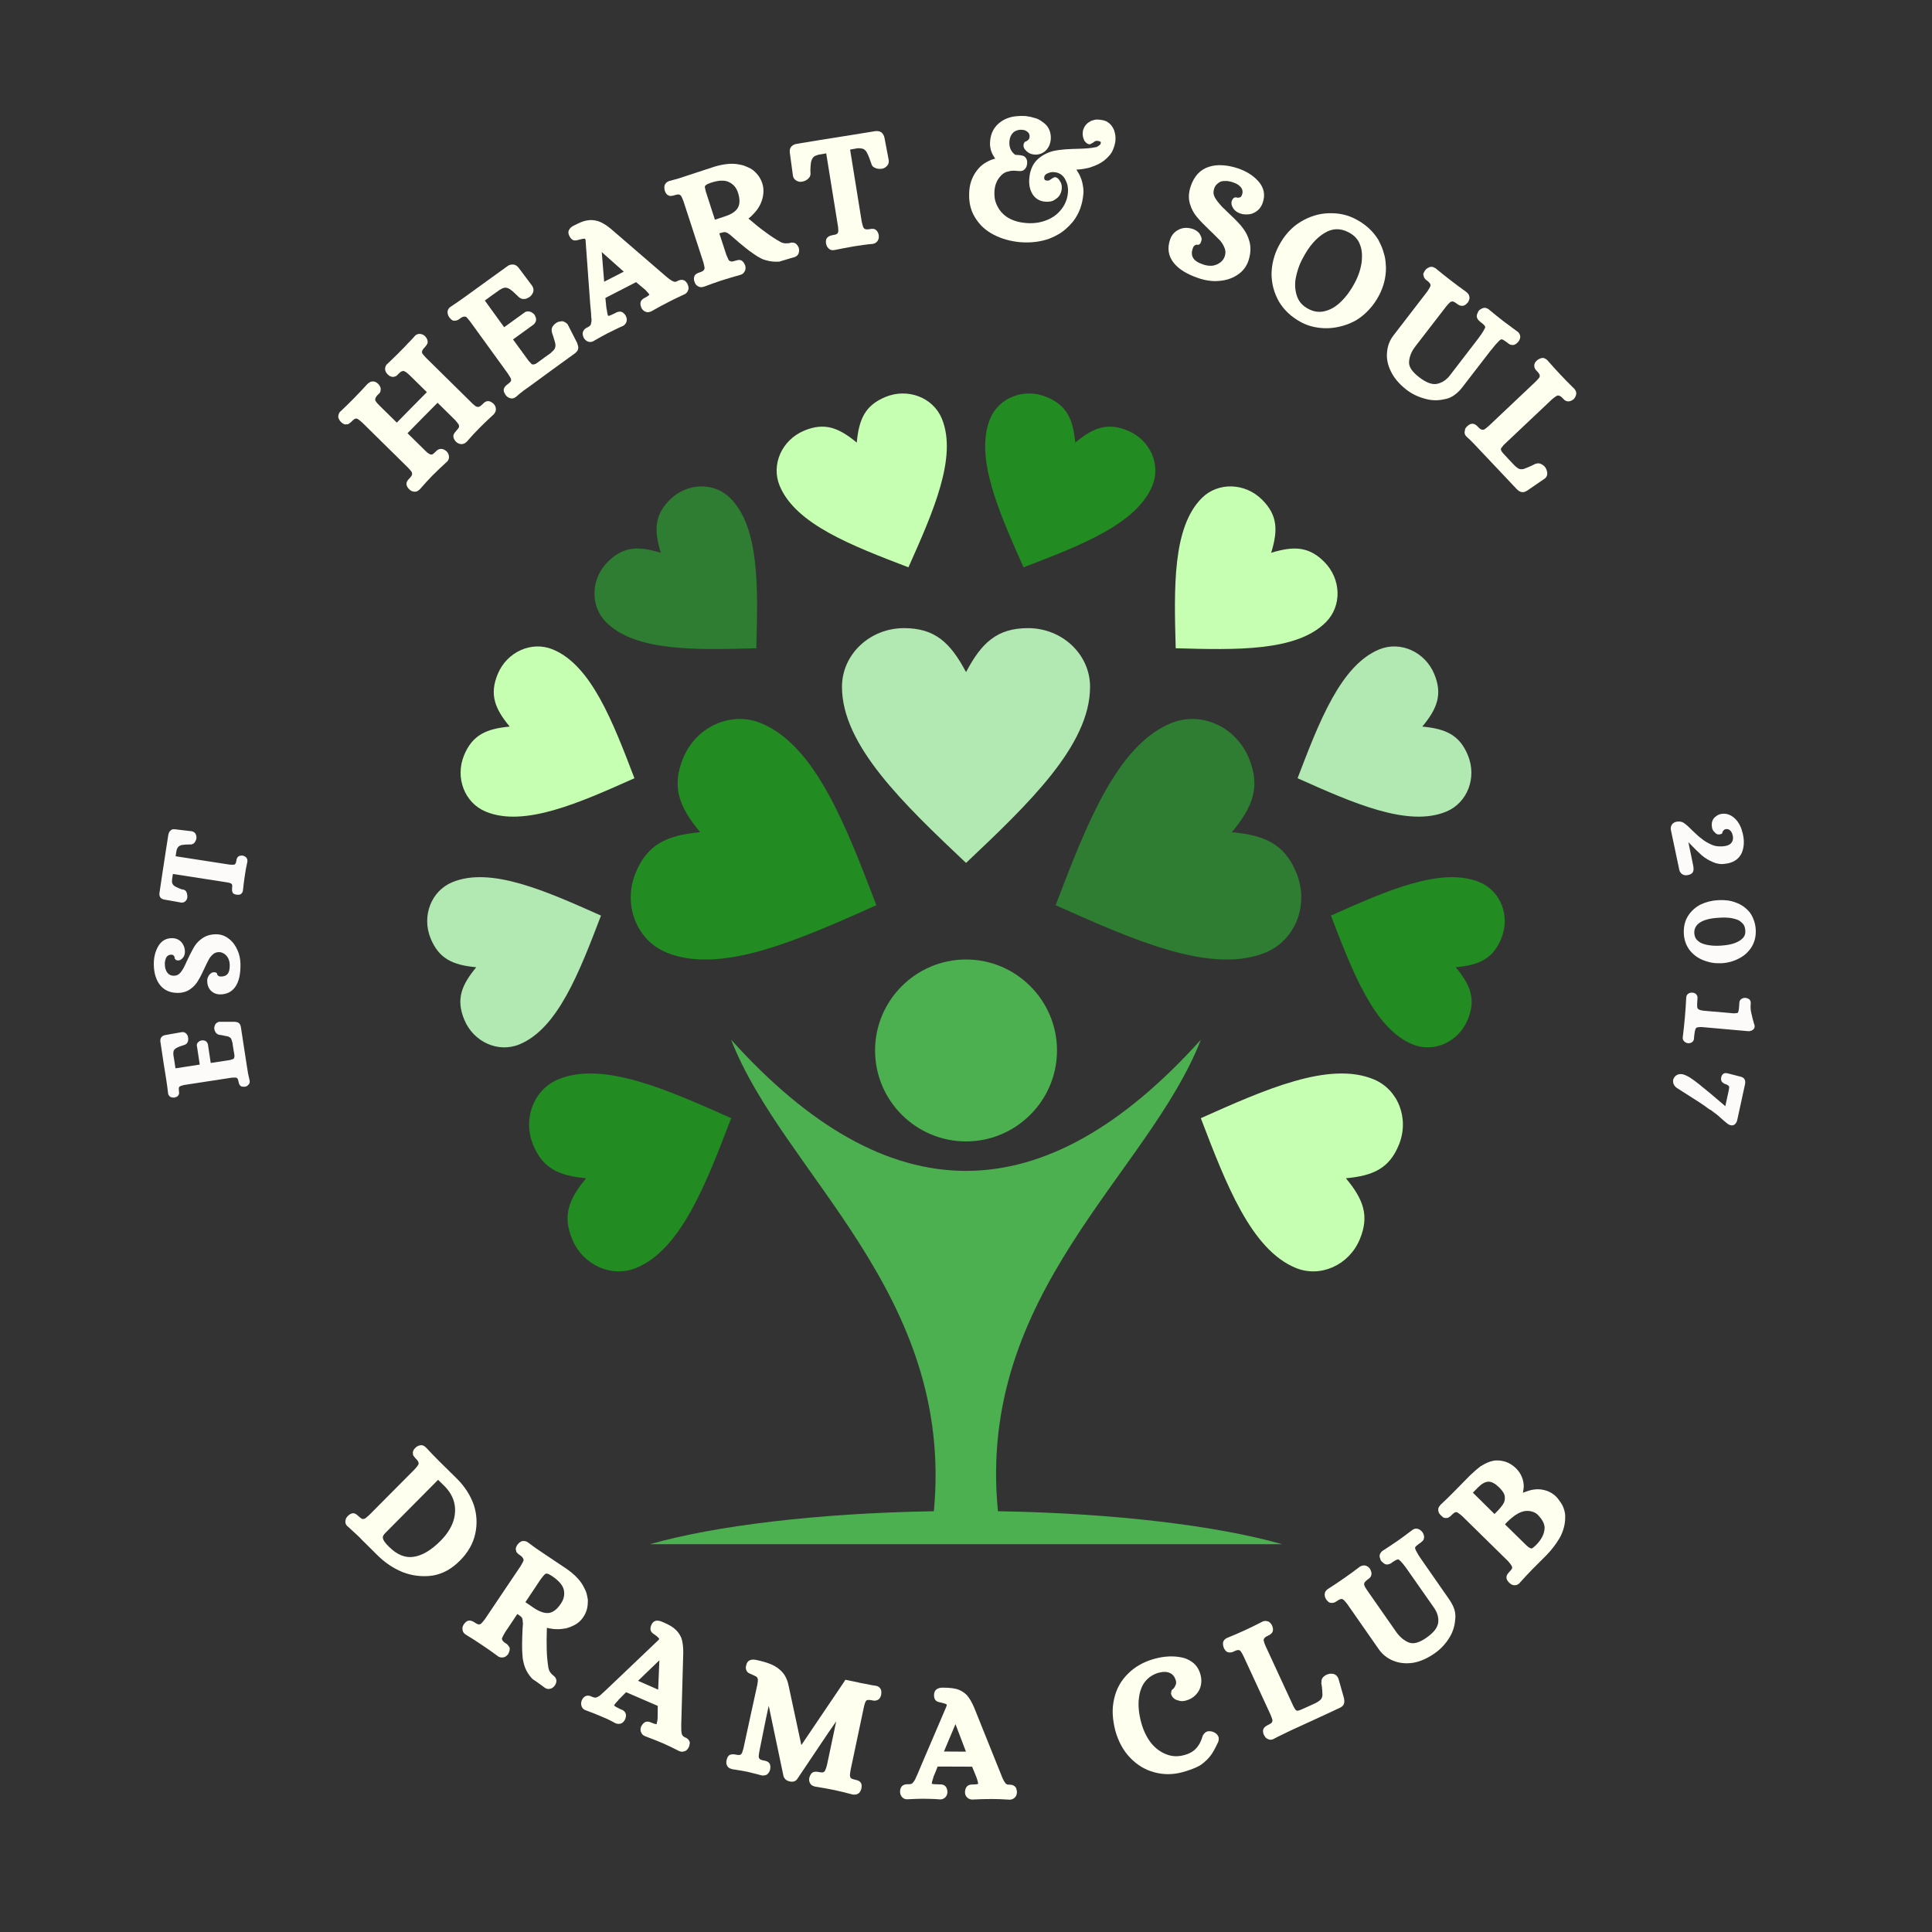 <?xml version="1.0" encoding="UTF-8" standalone="no"?>
<svg
   width="300"
   zoomAndPan="magnify"
   viewBox="0 0 225 225"
   height="300"
   preserveAspectRatio="xMidYMid"
   version="1.0"
   id="svg106"
   xmlns="http://www.w3.org/2000/svg"
   xmlns:svg="http://www.w3.org/2000/svg">
  <rect x="0" y="0" width="225" height="225" fill="#333333" stroke="none"/>
  <defs
     id="defs4">
    <clipPath
       id="c915a99b0d">
      <path
         d="m 165,120.121 h 21 V 142 h -21 z m 0,0"
         clip-rule="nonzero"
         id="path1" />
    </clipPath>
    <clipPath
       id="562e0880fc">
      <path
         d="M 124.082,177 H 145 v 20 h -20.918 z m 0,0"
         clip-rule="nonzero"
         id="path2" />
    </clipPath>
    <clipPath
       id="87396ef68c">
      <path
         d="m 189,120.121 h 21 V 142 h -21 z m 0,0"
         clip-rule="nonzero"
         id="path3" />
    </clipPath>
    <clipPath
       id="919c3af2ff">
      <path
         d="m 230,177 h 20.832 v 20 H 230 Z m 0,0"
         clip-rule="nonzero"
         id="path4" />
    </clipPath>
  </defs>
  <path
     fill="#228b22"
     d="m 81.539,96.918 c -2.465,-2.973 -3.355,-5.297 -1.977,-8.637 1.527,-3.684 5.594,-5.5 9.078,-4.055 6.32,2.613 9.871,11.91 13.422,21.195 -9.078,4.055 -18.16,8.117 -24.477,5.496 -3.484,-1.449 -5.078,-5.609 -3.551,-9.289 1.387,-3.336 3.656,-4.348 7.504,-4.711 z m 0,0"
     fill-opacity="1"
     fill-rule="evenodd"
     id="path5" />
  <path
     fill="#2e7d32"
     d="m 76.961,64.379 c -0.805,-2.613 -0.758,-4.375 1.047,-6.176 1.996,-1.996 5.145,-2.086 7.035,-0.195 3.426,3.426 3.23,10.453 3.035,17.488 -7.035,0.195 -14.07,0.391 -17.488,-3.035 -1.891,-1.891 -1.801,-5.039 0.195,-7.035 1.809,-1.801 3.562,-1.848 6.176,-1.047 z m 0,0"
     fill-opacity="1"
     fill-rule="evenodd"
     id="path6" />
  <path
     fill="#c6ffb2"
     d="m 59.359,84.617 c -1.75,-2.105 -2.371,-3.754 -1.395,-6.113 1.078,-2.605 3.961,-3.891 6.426,-2.867 4.469,1.852 6.984,8.426 9.496,14.996 -6.426,2.871 -12.852,5.742 -17.32,3.887 -2.469,-1.023 -3.594,-3.965 -2.516,-6.574 0.98,-2.355 2.59,-3.074 5.309,-3.328 z m 0,0"
     fill-opacity="1"
     fill-rule="evenodd"
     id="path7" />
  <g
     clip-path="url(#c915a99b0d)"
     id="g8"
     transform="translate(-75,-75)">
    <path
       fill="#c6ffb2"
       d="m 174.777,126.543 c 0.254,-2.723 0.973,-4.328 3.332,-5.309 2.605,-1.078 5.547,0.047 6.574,2.512 1.848,4.473 -1.02,10.898 -3.887,17.324 -6.574,-2.516 -13.148,-5.027 -14.996,-9.496 -1.027,-2.465 0.258,-5.348 2.867,-6.426 2.363,-0.98 4.008,-0.348 6.109,1.395 z m 0,0"
       fill-opacity="1"
       fill-rule="evenodd"
       id="path8" />
  </g>
  <g
     clip-path="url(#562e0880fc)"
     id="g9"
     transform="translate(-75,-75)">
    <path
       fill="#b2e8b2"
       d="m 130.465,187.645 c -1.746,2.105 -2.371,3.754 -1.391,6.113 1.078,2.605 3.957,3.891 6.426,2.867 4.469,-1.848 6.98,-8.422 9.492,-14.996 -6.426,-2.867 -12.852,-5.742 -17.32,-3.887 -2.465,1.02 -3.59,3.961 -2.512,6.566 0.977,2.359 2.586,3.082 5.305,3.336 z m 0,0"
       fill-opacity="1"
       fill-rule="evenodd"
       id="path9" />
  </g>
  <path
     fill="#228b22"
     d="m 68.258,137.219 c -2.031,2.445 -2.762,4.355 -1.621,7.102 1.254,3.027 4.602,4.523 7.473,3.336 5.191,-2.148 8.121,-9.797 11.043,-17.434 -7.473,-3.336 -14.945,-6.676 -20.137,-4.523 -2.867,1.188 -4.176,4.609 -2.922,7.641 1.133,2.746 2.996,3.582 6.164,3.879 z m 0,0"
     fill-opacity="1"
     fill-rule="evenodd"
     id="path10" />
  <path
     fill="#b2e8b2"
     d="m 112.504,78.277 c 1.801,-3.418 3.609,-5.125 7.223,-5.125 3.988,0 7.223,3.062 7.223,6.836 0,6.832 -7.223,13.676 -14.445,20.508 -7.223,-6.832 -14.449,-13.676 -14.449,-20.508 0,-3.773 3.238,-6.836 7.227,-6.836 3.609,0 5.414,1.707 7.223,5.125 z m 0,0"
     fill-opacity="1"
     fill-rule="evenodd"
     id="path11" />
  <path
     fill="#2e7d32"
     d="m 143.461,96.918 c 2.465,-2.973 3.355,-5.297 1.977,-8.637 -1.527,-3.684 -5.594,-5.5 -9.078,-4.055 -6.32,2.613 -9.871,11.91 -13.422,21.195 9.078,4.055 18.156,8.117 24.477,5.496 3.484,-1.449 5.078,-5.609 3.551,-9.289 -1.379,-3.336 -3.652,-4.348 -7.504,-4.711 z m 0,0"
     fill-opacity="1"
     fill-rule="evenodd"
     id="path12" />
  <path
     fill="#c6ffb2"
     d="m 148.039,64.379 c 0.809,-2.613 0.754,-4.375 -1.047,-6.176 -1.996,-1.996 -5.148,-2.086 -7.035,-0.195 -3.418,3.426 -3.23,10.453 -3.035,17.488 7.035,0.195 14.07,0.391 17.488,-3.035 1.891,-1.891 1.801,-5.039 -0.195,-7.035 -1.801,-1.801 -3.562,-1.848 -6.176,-1.047 z m 0,0"
     fill-opacity="1"
     fill-rule="evenodd"
     id="path13" />
  <path
     fill="#b2e8b2"
     d="m 165.641,84.617 c 1.75,-2.105 2.371,-3.754 1.395,-6.113 -1.082,-2.605 -3.961,-3.891 -6.426,-2.867 -4.473,1.852 -6.984,8.426 -9.496,14.996 6.426,2.871 12.852,5.742 17.32,3.887 2.465,-1.023 3.594,-3.965 2.512,-6.574 -0.977,-2.355 -2.578,-3.074 -5.305,-3.328 z m 0,0"
     fill-opacity="1"
     fill-rule="evenodd"
     id="path14" />
  <g
     clip-path="url(#87396ef68c)"
     id="g15"
     transform="translate(-75,-75)">
    <path
       fill="#228b22"
       d="m 200.223,126.543 c -0.258,-2.723 -0.973,-4.328 -3.332,-5.309 -2.605,-1.078 -5.547,0.047 -6.574,2.512 -1.848,4.473 1.02,10.898 3.887,17.324 6.574,-2.516 13.148,-5.027 14.996,-9.496 1.027,-2.465 -0.262,-5.348 -2.867,-6.426 -2.359,-0.98 -4.008,-0.348 -6.109,1.395 z m 0,0"
       fill-opacity="1"
       fill-rule="evenodd"
       id="path15" />
  </g>
  <g
     clip-path="url(#919c3af2ff)"
     id="g16"
     transform="translate(-75,-75)">
    <path
       fill="#228b22"
       d="m 244.531,187.645 c 1.75,2.105 2.375,3.754 1.395,6.113 -1.078,2.605 -3.961,3.891 -6.426,2.867 -4.469,-1.848 -6.98,-8.422 -9.5,-14.996 6.426,-2.867 12.852,-5.742 17.32,-3.887 2.465,1.027 3.594,3.969 2.512,6.574 -0.969,2.352 -2.57,3.074 -5.301,3.328 z m 0,0"
       fill-opacity="1"
       fill-rule="evenodd"
       id="path16" />
  </g>
  <path
     fill="#c6ffb2"
     d="m 156.742,137.219 c 2.031,2.445 2.762,4.355 1.621,7.102 -1.254,3.027 -4.605,4.523 -7.473,3.336 -5.199,-2.148 -8.121,-9.797 -11.043,-17.434 7.473,-3.336 14.945,-6.676 20.137,-4.523 2.867,1.188 4.176,4.609 2.922,7.641 -1.125,2.746 -2.996,3.582 -6.164,3.879 z m 0,0"
     fill-opacity="1"
     fill-rule="evenodd"
     id="path17" />
  <path
     fill="#4caf50"
     d="m 75.676,179.84 h 73.648 c -7.547,-2.148 -19.473,-3.617 -33.102,-3.844 -2.527,-25.496 17.574,-39.293 23.633,-54.914 -18.332,20.371 -36.379,20.371 -54.711,0 6.059,15.621 26.023,29.512 23.613,54.914 -13.617,0.227 -25.539,1.695 -33.082,3.844 z m 0,0"
     fill-opacity="1"
     fill-rule="evenodd"
     id="path18" />
  <path
     fill="#4caf50"
     d="m 112.504,132.93 c 5.836,0 10.594,-4.758 10.594,-10.594 0,-5.836 -4.758,-10.594 -10.594,-10.594 -5.836,0 -10.594,4.758 -10.594,10.594 0,5.836 4.758,10.594 10.594,10.594 z m 0,0"
     fill-opacity="1"
     fill-rule="evenodd"
     id="path19" />
  <g
     fill="#fffff0"
     fill-opacity="1"
     id="g22"
     transform="translate(-75,-75)">
    <g
       transform="translate(115.019,251.559)"
       id="g21">
      <g
         id="g20">
        <path
           d="M 0.219,0.5 C 0.227,0.406 0.258,0.312 0.312,0.219 0.363,0.133 0.426,0.055 0.5,-0.016 l 0.031,-0.031 c 0,0 0.008,-0.008 0.031,-0.031 0.238,-0.207 0.469,-0.285 0.688,-0.234 0.156,0.055 0.328,0.172 0.516,0.359 0.188,0.176 0.332,0.273 0.438,0.297 0.113,0 0.207,-0.016 0.281,-0.047 0.145,-0.105 0.312,-0.246 0.5,-0.422 l 5.281,-5.312 C 8.461,-5.645 8.602,-5.82 8.688,-5.969 8.695,-5.977 8.707,-6 8.719,-6.031 8.727,-6.062 8.734,-6.094 8.734,-6.125 c 0,-0.031 -0.008,-0.062 -0.016,-0.094 -0.012,-0.125 -0.109,-0.273 -0.297,-0.453 L 8.344,-6.75 C 8.312,-6.789 8.285,-6.828 8.266,-6.859 8.242,-6.891 8.211,-6.926 8.172,-6.969 8.141,-7.008 8.113,-7.055 8.094,-7.109 8.07,-7.16 8.066,-7.219 8.078,-7.281 8.066,-7.312 8.062,-7.344 8.062,-7.375 c 0,-0.039 0,-0.07 0,-0.094 C 8.07,-7.5 8.082,-7.523 8.094,-7.547 8.102,-7.566 8.109,-7.582 8.109,-7.594 c 0.008,-0.02 0.02,-0.039 0.031,-0.062 0.02,-0.031 0.031,-0.055 0.031,-0.078 0.008,-0.02 0.023,-0.039 0.047,-0.062 C 8.25,-7.816 8.266,-7.832 8.266,-7.844 8.273,-7.852 8.289,-7.867 8.312,-7.891 8.332,-7.91 8.344,-7.926 8.344,-7.938 H 8.359 L 8.375,-7.969 c 0.145,-0.133 0.316,-0.223 0.516,-0.266 0.125,-0.031 0.242,-0.023 0.359,0.016 0.113,0.043 0.211,0.109 0.297,0.203 L 9.578,-8 c 0.562,0.605 1.07,1.137 1.531,1.594 l 2.094,2.062 c 0.906,0.906 1.555,1.918 1.953,3.031 0.363,1.117 0.422,2.238 0.172,3.375 -0.25,1.145 -0.84,2.18 -1.766,3.109 C 12.594,6.16 11.516,6.75 10.328,6.938 9.742,7.02 9.16,7.023 8.578,6.953 8.004,6.891 7.438,6.75 6.875,6.531 5.781,6.082 4.797,5.422 3.922,4.547 L 2.062,2.703 C 1.988,2.617 1.91,2.535 1.828,2.453 1.742,2.379 1.66,2.301 1.578,2.219 1.492,2.133 1.406,2.051 1.312,1.969 1.227,1.895 1.133,1.812 1.031,1.719 0.938,1.633 0.844,1.547 0.75,1.453 0.656,1.359 0.555,1.27 0.453,1.188 L 0.422,1.172 C 0.234,0.984 0.164,0.758 0.219,0.5 Z m 7.922,4.25 c 1.008,-0.148 2.055,-0.766 3.141,-1.859 0.688,-0.688 1.172,-1.414 1.453,-2.172 0.133,-0.387 0.211,-0.758 0.234,-1.125 C 13,-0.77 12.973,-1.133 12.891,-1.5 12.734,-2.219 12.344,-2.891 11.719,-3.516 L 11,-4.219 4.828,2 c -0.219,0.219 -0.305,0.422 -0.25,0.609 0.051,0.238 0.285,0.562 0.703,0.969 C 6.207,4.504 7.16,4.895 8.141,4.75 Z m 0,0"
           id="path20" />
      </g>
    </g>
  </g>
  <g
     fill="#fffff0"
     fill-opacity="1"
     id="g25"
     transform="translate(-75,-75)">
    <g
       transform="translate(128.547,264.261)"
       id="g24">
      <g
         id="g23">
        <path
           d="M 0.312,0.453 C 0.301,0.348 0.312,0.25 0.344,0.156 0.375,0.062 0.422,-0.023 0.484,-0.109 V -0.125 L 0.5,-0.141 c 0,0 0.008,-0.008 0.031,-0.031 0.195,-0.258 0.41,-0.379 0.641,-0.359 0.164,0.012 0.359,0.09 0.578,0.234 0.219,0.148 0.379,0.219 0.484,0.219 C 2.348,-0.086 2.438,-0.125 2.5,-0.188 c 0.113,-0.113 0.254,-0.281 0.422,-0.5 L 7.094,-6.891 c 0.145,-0.25 0.25,-0.441 0.312,-0.578 C 7.438,-7.562 7.43,-7.656 7.391,-7.75 7.379,-7.781 7.344,-7.832 7.281,-7.906 7.219,-7.988 7.129,-8.066 7.016,-8.141 l -0.094,-0.062 C 6.879,-8.234 6.844,-8.258 6.812,-8.281 6.789,-8.301 6.758,-8.332 6.719,-8.375 6.676,-8.414 6.641,-8.457 6.609,-8.5 6.578,-8.551 6.562,-8.609 6.562,-8.672 6.551,-8.691 6.539,-8.723 6.531,-8.766 6.52,-8.805 6.516,-8.836 6.516,-8.859 c 0.008,-0.02 0.016,-0.039 0.016,-0.062 0,-0.031 0,-0.055 0,-0.078 0.008,-0.02 0.02,-0.039 0.031,-0.062 0.008,-0.031 0.016,-0.051 0.016,-0.062 0.008,-0.02 0.02,-0.039 0.031,-0.062 0.02,-0.031 0.031,-0.051 0.031,-0.062 0.008,-0.02 0.02,-0.039 0.031,-0.062 0.008,-0.02 0.02,-0.035 0.031,-0.047 l 0.031,-0.031 c 0.125,-0.164 0.273,-0.289 0.453,-0.375 0.07,-0.02 0.148,-0.031 0.234,-0.031 0.094,-0.008 0.176,0 0.25,0.031 0.082,0.023 0.156,0.055 0.219,0.094 L 7.906,-9.656 c 0.32,0.242 0.633,0.469 0.938,0.688 0.301,0.211 0.594,0.406 0.875,0.594 l 2.703,1.812 c 0.863,0.594 1.492,1.227 1.891,1.891 0.07,0.125 0.141,0.258 0.203,0.391 0.07,0.125 0.133,0.262 0.188,0.406 0.051,0.137 0.086,0.266 0.109,0.391 0.031,0.125 0.055,0.258 0.078,0.391 0.031,0.137 0.035,0.273 0.016,0.406 0,0.648 -0.172,1.227 -0.516,1.734 -0.219,0.344 -0.508,0.625 -0.859,0.844 C 13.188,0.098 12.801,0.258 12.375,0.375 c -0.18,0.031 -0.359,0.055 -0.547,0.078 -0.188,0.02 -0.375,0.023 -0.562,0.016 -0.188,0 -0.375,-0.016 -0.562,-0.047 -0.18,-0.023 -0.367,-0.059 -0.562,-0.109 -0.031,1.008 -0.039,1.867 -0.016,2.578 0.02,0.719 0.086,1.426 0.203,2.125 0.039,0.164 0.098,0.312 0.172,0.438 0.082,0.125 0.188,0.238 0.312,0.344 0.031,0.02 0.07,0.055 0.125,0.109 0.164,0.125 0.27,0.289 0.312,0.5 0.008,0.113 0,0.219 -0.031,0.312 -0.031,0.102 -0.078,0.203 -0.141,0.297 -0.125,0.176 -0.277,0.301 -0.453,0.375 -0.043,0.008 -0.086,0.016 -0.125,0.016 -0.031,0.008 -0.062,0.02 -0.094,0.031 -0.031,0.008 -0.07,0.008 -0.109,0 -0.031,0 -0.062,-0.008 -0.094,-0.016 -0.031,0 -0.07,-0.012 -0.109,-0.031 C 10.062,7.379 10.023,7.363 9.984,7.344 9.953,7.332 9.926,7.316 9.906,7.297 L 9.5,7 C 9.051,6.664 8.723,6.438 8.516,6.312 L 8.5,6.281 8.438,6.25 C 8.051,5.832 7.77,5.391 7.594,4.922 7.531,4.754 7.477,4.582 7.438,4.406 7.395,4.238 7.359,4.055 7.328,3.859 7.305,3.672 7.289,3.473 7.281,3.266 7.238,2.648 7.25,1.707 7.312,0.438 L 7.359,-0.203 C 7.348,-0.266 7.336,-0.32 7.328,-0.375 c 0,-0.062 0,-0.113 0,-0.156 0,-0.039 -0.008,-0.078 -0.016,-0.109 -0.012,-0.031 -0.023,-0.062 -0.031,-0.094 C 7.27,-0.766 7.266,-0.789 7.266,-0.812 7.223,-0.914 7.055,-1.062 6.766,-1.25 L 6.703,-1.297 5.25,0.875 C 5.176,1.008 5.113,1.125 5.062,1.219 5.008,1.312 4.969,1.395 4.938,1.469 4.926,1.5 4.914,1.535 4.906,1.578 c 0,0.051 0.016,0.102 0.047,0.156 0.031,0.102 0.156,0.227 0.375,0.375 L 5.438,2.172 C 5.508,2.223 5.57,2.285 5.625,2.359 5.688,2.43 5.742,2.52 5.797,2.625 5.848,2.812 5.801,3.047 5.656,3.328 L 5.641,3.344 v 0.016 c -0.125,0.176 -0.281,0.301 -0.469,0.375 -0.086,0.02 -0.168,0.031 -0.25,0.031 -0.074,0.008 -0.156,0 -0.25,-0.031 C 4.586,3.711 4.516,3.68 4.453,3.641 V 3.625 C 3.797,3.145 3.156,2.695 2.531,2.281 1.988,1.906 1.367,1.508 0.672,1.094 L 0.656,1.078 C 0.426,0.922 0.312,0.711 0.312,0.453 Z M 8.625,-2 c 0.695,0.461 1.289,0.652 1.781,0.578 0.488,-0.082 0.945,-0.445 1.375,-1.094 C 12.113,-3.004 12.227,-3.52 12.125,-4.062 12.02,-4.613 11.555,-5.164 10.734,-5.719 10.492,-5.883 10.301,-5.977 10.156,-6 c -0.086,-0.008 -0.164,0.012 -0.234,0.062 -0.043,0.043 -0.117,0.121 -0.219,0.234 -0.094,0.117 -0.199,0.25 -0.312,0.406 l -1.75,2.625 z m 0,0"
           id="path22" />
      </g>
    </g>
  </g>
  <g
     fill="#fffff0"
     fill-opacity="1"
     id="g28"
     transform="translate(-75,-75)">
    <g
       transform="translate(143.259,273.621)"
       id="g27">
      <g
         id="g26">
        <path
           d="M -0.562,-0.031 C -0.602,-0.219 -0.582,-0.41 -0.5,-0.609 L -0.484,-0.625 v -0.016 c 0,0 0.008,-0.016 0.016,-0.047 0.168,-0.281 0.359,-0.43 0.578,-0.453 0.156,-0.02 0.312,0.008 0.469,0.078 L 0.734,-1 c 0.227,0.094 0.395,0.109 0.5,0.047 0.207,-0.082 0.383,-0.195 0.531,-0.344 0.031,-0.031 0.062,-0.062 0.094,-0.094 0.039,-0.031 0.07,-0.055 0.094,-0.078 0.02,-0.02 0.039,-0.039 0.062,-0.062 0.031,-0.02 0.051,-0.035 0.062,-0.047 C 2.086,-1.598 2.102,-1.613 2.125,-1.625 2.145,-1.633 2.156,-1.645 2.156,-1.656 L 3.016,-2.469 8.312,-7.516 C 8.414,-7.609 8.477,-7.676 8.5,-7.719 V -7.797 C 8.406,-7.922 8.25,-8.062 8.031,-8.219 7.789,-8.363 7.633,-8.504 7.562,-8.641 7.457,-8.836 7.469,-9.082 7.594,-9.375 c 0.133,-0.301 0.332,-0.469 0.594,-0.5 0.195,-0.02 0.414,0.023 0.656,0.125 0.207,0.086 0.395,0.168 0.562,0.25 0.176,0.086 0.332,0.168 0.469,0.25 0.133,0.086 0.266,0.18 0.391,0.281 0.363,0.293 0.641,0.664 0.828,1.109 0.145,0.43 0.219,0.984 0.219,1.672 L 11.078,2.25 c -0.012,0.457 0.008,0.812 0.062,1.062 0.031,0.082 0.066,0.148 0.109,0.203 0.039,0.062 0.102,0.113 0.188,0.156 L 11.547,3.719 C 11.766,3.812 11.914,3.941 12,4.109 c 0.008,0.008 0.02,0.031 0.031,0.062 0.02,0.039 0.031,0.07 0.031,0.094 0.008,0.02 0.016,0.039 0.016,0.062 0.008,0.031 0.008,0.055 0,0.078 -0.012,0.031 -0.023,0.062 -0.031,0.094 0,0.031 0,0.047 0,0.047 0,0.008 -0.008,0.031 -0.016,0.062 -0.012,0.031 -0.016,0.055 -0.016,0.078 0,0.02 -0.008,0.035 -0.016,0.047 0,0.02 -0.008,0.039 -0.016,0.062 V 4.812 l -0.016,0.016 c -0.086,0.195 -0.211,0.348 -0.375,0.453 -0.086,0.031 -0.168,0.055 -0.25,0.078 -0.074,0.031 -0.156,0.035 -0.25,0.016 C 11.008,5.363 10.93,5.344 10.859,5.312 H 10.844 C 10.125,4.945 9.508,4.648 9,4.422 8.312,4.129 7.586,3.844 6.828,3.562 L 6.812,3.547 C 6.75,3.523 6.68,3.484 6.609,3.422 6.547,3.367 6.492,3.301 6.453,3.219 6.41,3.145 6.379,3.07 6.359,3 6.336,2.906 6.332,2.805 6.344,2.703 6.352,2.609 6.379,2.516 6.422,2.422 L 6.438,2.406 V 2.391 C 6.594,2.129 6.758,1.969 6.938,1.906 7.125,1.852 7.32,1.875 7.531,1.969 7.844,2.102 8.066,2.172 8.203,2.172 8.211,2.16 8.219,2.156 8.219,2.156 c 0,-0.023 0.004,-0.062 0.016,-0.125 0.02,-0.062 0.039,-0.152 0.062,-0.266 0.02,-0.105 0.031,-0.219 0.031,-0.344 l 0.016,-1.375 -3.688,-1.594 C 4.426,-1.328 4.25,-1.148 4.125,-1.016 4,-0.891 3.922,-0.812 3.891,-0.781 3.859,-0.758 3.828,-0.727 3.797,-0.688 3.785,-0.664 3.773,-0.648 3.766,-0.641 3.754,-0.629 3.75,-0.617 3.75,-0.609 3.613,-0.473 3.5,-0.348 3.406,-0.234 3.32,-0.117 3.27,-0.039 3.25,0 3.375,0.113 3.629,0.258 4.016,0.438 l 0.125,0.047 C 4.359,0.578 4.504,0.707 4.578,0.875 4.672,1.051 4.664,1.281 4.562,1.562 V 1.578 L 4.547,1.594 C 4.461,1.789 4.336,1.941 4.172,2.047 4.066,2.109 3.945,2.141 3.812,2.141 3.688,2.148 3.566,2.129 3.453,2.078 H 3.438 C 3.082,1.879 2.75,1.707 2.438,1.562 2.125,1.426 1.844,1.305 1.594,1.203 1.238,1.047 0.672,0.82 -0.109,0.531 H -0.125 C -0.363,0.414 -0.508,0.227 -0.562,-0.031 Z M 6.047,-2.875 8.391,-1.844 8.531,-5.266 Z m 0,0"
           id="path25" />
      </g>
    </g>
  </g>
  <g
     fill="#fffff0"
     fill-opacity="1"
     id="g31"
     transform="translate(-75,-75)">
    <g
       transform="translate(159.183,280.265)"
       id="g30">
      <g
         id="g29">
        <path
           d="M 7.062,1.578 5.344,-6.609 5.047,-5.25 4.266,-1.375 c -0.055,0.305 -0.086,0.531 -0.094,0.688 0.02,0.105 0.051,0.188 0.094,0.25 0.07,0.086 0.238,0.152 0.5,0.203 L 4.875,-0.219 c 0.102,0.023 0.195,0.055 0.281,0.094 0.082,0.031 0.16,0.09 0.234,0.172 0.133,0.156 0.176,0.395 0.125,0.719 V 0.781 C 5.461,1 5.367,1.176 5.234,1.312 5.141,1.406 5.031,1.461 4.906,1.484 4.781,1.516 4.656,1.52 4.531,1.5 L 4.062,1.375 C 3.5,1.227 3.102,1.129 2.875,1.078 2.469,0.992 1.859,0.891 1.047,0.766 L 1.031,0.75 C 0.758,0.695 0.57,0.551 0.469,0.312 0.426,0.219 0.406,0.117 0.406,0.016 c 0,-0.094 0.008,-0.191 0.031,-0.297 v -0.016 c 0,0 0.004,-0.016 0.016,-0.047 0.07,-0.32 0.223,-0.516 0.453,-0.578 0.156,-0.051 0.359,-0.051 0.609,0 0.145,0.031 0.258,0.047 0.344,0.047 0.094,-0.008 0.156,-0.02 0.188,-0.031 0.082,-0.062 0.141,-0.125 0.172,-0.188 C 2.25,-1.156 2.281,-1.242 2.312,-1.359 2.352,-1.473 2.391,-1.602 2.422,-1.75 l 0.812,-3.75 0.781,-3.562 C 4.078,-9.383 4.094,-9.613 4.062,-9.75 4.031,-9.844 3.992,-9.914 3.953,-9.969 3.828,-10.051 3.625,-10.148 3.344,-10.266 l 0.016,-0.016 H 3.344 c -0.023,0 -0.039,-0.004 -0.047,-0.016 -0.012,-0.008 -0.031,-0.016 -0.062,-0.016 -0.023,-0.008 -0.055,-0.023 -0.094,-0.047 -0.23,-0.094 -0.371,-0.238 -0.422,-0.438 -0.031,-0.102 -0.047,-0.191 -0.047,-0.266 0.008,-0.07 0.023,-0.16 0.047,-0.266 0.07,-0.312 0.223,-0.508 0.453,-0.594 0.195,-0.07 0.422,-0.082 0.672,-0.031 0.758,0.156 1.375,0.34 1.844,0.547 0.52,0.23 0.953,0.547 1.297,0.953 C 7.328,-10.047 7.562,-9.5 7.688,-8.812 l 1.453,6.781 1.594,-2.359 3.359,-4.969 0.172,-0.281 0.312,0.062 1.062,0.219 c 0.125,0.031 0.254,0.062 0.391,0.094 0.145,0.031 0.289,0.059 0.438,0.078 0.145,0.023 0.285,0.047 0.422,0.078 0.145,0.031 0.289,0.062 0.438,0.094 0.156,0.023 0.32,0.047 0.5,0.078 h 0.016 c 0.27,0.055 0.457,0.199 0.562,0.438 0.062,0.18 0.07,0.371 0.031,0.578 V -7.875 c -0.086,0.344 -0.258,0.555 -0.516,0.625 -0.094,0.031 -0.184,0.047 -0.266,0.047 -0.086,0 -0.184,-0.016 -0.297,-0.047 -0.262,-0.051 -0.449,-0.055 -0.562,-0.016 -0.086,0.031 -0.141,0.09 -0.172,0.172 -0.031,0.055 -0.059,0.109 -0.078,0.172 -0.023,0.062 -0.043,0.137 -0.062,0.219 -0.023,0.074 -0.043,0.156 -0.062,0.25 L 14.875,0.875 c -0.043,0.258 -0.07,0.477 -0.078,0.656 0.02,0.039 0.031,0.082 0.031,0.125 0.008,0.039 0.031,0.086 0.062,0.141 C 14.973,1.879 15.145,1.945 15.406,2 l 0.109,0.031 c 0.219,0.039 0.383,0.125 0.5,0.25 0.145,0.156 0.188,0.395 0.125,0.719 v 0.016 c -0.055,0.219 -0.148,0.395 -0.281,0.531 -0.055,0.051 -0.121,0.094 -0.203,0.125 -0.086,0.031 -0.168,0.051 -0.25,0.062 -0.086,0.008 -0.164,0.008 -0.234,0 H 15.156 C 14.375,3.523 13.648,3.348 12.984,3.203 12.273,3.055 11.516,2.922 10.703,2.797 L 10.688,2.781 C 10.414,2.727 10.227,2.582 10.125,2.344 10.039,2.164 10.023,1.969 10.078,1.75 V 1.734 c 0.113,-0.355 0.273,-0.562 0.484,-0.625 0.145,-0.055 0.352,-0.055 0.625,0 0.25,0.051 0.422,0.055 0.516,0.016 0.113,-0.055 0.18,-0.121 0.203,-0.203 0.082,-0.156 0.156,-0.367 0.219,-0.625 l 1.078,-5.094 -0.922,1.328 -3.609,5.375 C 8.484,2.188 8.191,2.285 7.797,2.203 7.441,2.129 7.207,1.945 7.094,1.656 L 7.078,1.625 Z m 0,0"
           id="path28" />
      </g>
    </g>
  </g>
  <g
     fill="#fffff0"
     fill-opacity="1"
     id="g34"
     transform="translate(-75,-75)">
    <g
       transform="translate(180.525,284.012)"
       id="g33">
      <g
         id="g32">
        <path
           d="m -0.531,0.203 c -0.113,-0.156 -0.172,-0.344 -0.172,-0.562 v -0.031 c 0,0 0,-0.016 0,-0.047 0.031,-0.32 0.148,-0.539 0.344,-0.656 0.137,-0.082 0.293,-0.125 0.469,-0.125 H 0.281 c 0.238,0 0.395,-0.047 0.469,-0.141 0.156,-0.164 0.273,-0.344 0.359,-0.531 0.008,-0.051 0.023,-0.094 0.047,-0.125 C 1.176,-2.055 1.191,-2.094 1.203,-2.125 1.211,-2.156 1.223,-2.18 1.234,-2.203 1.254,-2.234 1.27,-2.258 1.281,-2.281 1.289,-2.301 1.301,-2.32 1.312,-2.344 1.32,-2.363 1.328,-2.379 1.328,-2.391 l 0.453,-1.078 2.875,-6.719 c 0.051,-0.125 0.078,-0.211 0.078,-0.266 l -0.031,-0.078 c -0.137,-0.07 -0.336,-0.133 -0.594,-0.188 -0.281,-0.051 -0.48,-0.117 -0.594,-0.203 C 3.336,-11.055 3.25,-11.285 3.25,-11.609 c 0.008,-0.332 0.129,-0.566 0.359,-0.703 0.164,-0.102 0.379,-0.156 0.641,-0.156 0.227,0 0.438,0.008 0.625,0.016 0.188,0.012 0.359,0.027 0.516,0.047 0.164,0.023 0.328,0.055 0.484,0.094 0.445,0.125 0.844,0.359 1.188,0.703 0.301,0.336 0.586,0.82 0.859,1.453 l 3.141,7.812 c 0.164,0.449 0.328,0.773 0.484,0.969 0.051,0.074 0.109,0.125 0.172,0.156 0.062,0.031 0.141,0.047 0.234,0.047 H 12.062 c 0.238,0 0.43,0.062 0.578,0.188 0.02,0.012 0.039,0.031 0.062,0.062 0.031,0.023 0.051,0.043 0.062,0.062 0.008,0.012 0.02,0.031 0.031,0.062 0.02,0.023 0.031,0.043 0.031,0.062 0.008,0.023 0.016,0.047 0.016,0.078 0.008,0.031 0.016,0.055 0.016,0.062 0.008,0.012 0.016,0.031 0.016,0.062 0,0.031 0.004,0.059 0.016,0.078 0.008,0.012 0.016,0.027 0.016,0.047 0,0.023 0,0.043 0,0.062 v 0.031 c 0,0.219 -0.059,0.406 -0.172,0.562 C 12.68,0.312 12.617,0.367 12.547,0.422 12.484,0.473 12.41,0.508 12.328,0.531 12.242,0.562 12.164,0.578 12.094,0.578 H 12.062 C 11.258,0.523 10.578,0.5 10.016,0.5 9.273,0.5 8.5,0.52 7.688,0.562 H 7.672 C 7.598,0.562 7.52,0.547 7.438,0.516 7.352,0.492 7.273,0.457 7.203,0.406 7.141,0.352 7.082,0.297 7.031,0.234 6.969,0.148 6.922,0.062 6.891,-0.031 6.867,-0.125 6.859,-0.223 6.859,-0.328 v -0.031 C 6.891,-0.66 6.977,-0.875 7.125,-1 c 0.145,-0.125 0.332,-0.188 0.562,-0.188 0.344,0 0.578,-0.023 0.703,-0.078 0,-0.008 0,-0.016 0,-0.016 0,-0.02 -0.008,-0.062 -0.016,-0.125 -0.012,-0.062 -0.031,-0.145 -0.062,-0.25 C 8.281,-1.77 8.242,-1.883 8.203,-2 L 7.688,-3.266 3.672,-3.281 c -0.125,0.305 -0.219,0.543 -0.281,0.719 -0.074,0.156 -0.117,0.262 -0.125,0.312 -0.031,0.031 -0.055,0.07 -0.062,0.109 0,0.031 -0.008,0.055 -0.016,0.062 0,0.012 0,0.023 0,0.031 C 3.125,-1.867 3.07,-1.707 3.031,-1.562 3,-1.414 2.984,-1.32 2.984,-1.281 c 0.156,0.055 0.445,0.078 0.875,0.078 h 0.125 c 0.238,0 0.426,0.062 0.562,0.188 0.145,0.125 0.234,0.34 0.266,0.641 v 0.031 C 4.812,-0.125 4.754,0.062 4.641,0.219 4.566,0.32 4.473,0.398 4.359,0.453 4.242,0.516 4.125,0.547 4,0.547 H 3.984 c -0.406,-0.031 -0.781,-0.055 -1.125,-0.062 -0.336,0 -0.641,-0.008 -0.922,-0.016 -0.387,0 -0.992,0.02 -1.812,0.062 H 0.109 C -0.16,0.531 -0.375,0.422 -0.531,0.203 Z M 4.406,-5.031 6.969,-5.016 5.75,-8.219 Z m 0,0"
           id="path31" />
      </g>
    </g>
  </g>
  <g
     fill="#fffff0"
     fill-opacity="1"
     id="g40"
     transform="translate(-75,-75)">
    <g
       transform="translate(205.981,282.322)"
       id="g39">
      <g
         id="g38">
        <path
           d="m 5.391,-10.109 c 0.02,-0.094 0.035,-0.176 0.047,-0.25 0.02,-0.07 0.039,-0.125 0.062,-0.156 0.031,-0.031 0.07,-0.066 0.125,-0.109 0.051,-0.051 0.082,-0.078 0.094,-0.078 0.082,-0.113 0.16,-0.258 0.234,-0.438 0.051,-0.133 0.051,-0.297 0,-0.484 -0.117,-0.406 -0.336,-0.688 -0.656,-0.844 -0.344,-0.176 -0.793,-0.191 -1.344,-0.047 C 3.316,-12.336 2.797,-12 2.391,-11.5 1.992,-11 1.75,-10.348 1.656,-9.547 c -0.105,0.836 -0.016,1.777 0.266,2.828 0.25,0.918 0.629,1.711 1.141,2.375 0.508,0.625 1.102,1.07 1.781,1.328 0.656,0.262 1.348,0.293 2.078,0.094 0.445,-0.113 0.82,-0.289 1.125,-0.531 0.082,-0.062 0.156,-0.129 0.219,-0.203 0.344,-0.332 0.602,-0.797 0.781,-1.391 C 9.066,-5.117 9.094,-5.188 9.125,-5.25 9.164,-5.312 9.211,-5.375 9.266,-5.438 9.316,-5.5 9.367,-5.547 9.422,-5.578 c 0.062,-0.039 0.117,-0.07 0.172,-0.094 0.188,-0.051 0.391,-0.047 0.609,0.016 h 0.031 c 0.383,0.148 0.617,0.367 0.703,0.656 0.008,0.055 0.016,0.105 0.016,0.156 0.008,0.043 0.008,0.09 0,0.141 -0.012,0.043 -0.023,0.086 -0.031,0.125 0,0.031 -0.012,0.074 -0.031,0.125 -0.168,0.355 -0.336,0.684 -0.5,0.984 -0.156,0.293 -0.336,0.555 -0.531,0.781 C 9.66,-2.445 9.438,-2.227 9.188,-2.031 9.008,-1.875 8.812,-1.738 8.594,-1.625 c -0.48,0.25 -1.102,0.48 -1.859,0.688 -1.117,0.305 -2.211,0.309 -3.281,0.016 -1.062,-0.281 -2,-0.844 -2.812,-1.688 C -0.16,-3.441 -0.738,-4.5 -1.094,-5.781 c -0.164,-0.645 -0.266,-1.27 -0.297,-1.875 -0.031,-0.613 0.023,-1.211 0.156,-1.797 0.25,-1.156 0.793,-2.141 1.625,-2.953 0.812,-0.82 1.859,-1.406 3.141,-1.75 1.125,-0.301 2.188,-0.344 3.188,-0.125 0.207,0.043 0.406,0.109 0.594,0.203 0.188,0.086 0.359,0.184 0.516,0.297 0.156,0.105 0.297,0.23 0.422,0.375 0.133,0.148 0.25,0.312 0.344,0.5 0.094,0.18 0.164,0.367 0.219,0.562 0.188,0.668 0.141,1.289 -0.141,1.859 -0.168,0.305 -0.383,0.559 -0.641,0.766 -0.25,0.199 -0.547,0.344 -0.891,0.438 C 6.848,-9.195 6.582,-9.188 6.344,-9.25 6.281,-9.281 6.219,-9.301 6.156,-9.312 6.102,-9.332 6.051,-9.348 6,-9.359 5.957,-9.379 5.91,-9.406 5.859,-9.438 5.805,-9.469 5.754,-9.504 5.703,-9.547 c -0.168,-0.156 -0.273,-0.344 -0.312,-0.562 z m 0,0"
           id="path37" />
      </g>
    </g>
  </g>
  <g
     fill="#fffff0"
     fill-opacity="1"
     id="g43"
     transform="translate(-75,-75)">
    <g
       transform="translate(222.043,277.528)"
       id="g42">
      <g
         id="g41">
        <path
           d="M 0.547,-0.031 C 0.461,-0.07 0.391,-0.129 0.328,-0.203 0.266,-0.285 0.207,-0.375 0.156,-0.469 V -0.5 c 0,0 -0.012,-0.008 -0.031,-0.031 -0.117,-0.312 -0.105,-0.562 0.031,-0.75 C 0.25,-1.414 0.41,-1.535 0.641,-1.641 0.879,-1.754 1.031,-1.859 1.094,-1.953 1.145,-2.055 1.16,-2.148 1.141,-2.234 1.098,-2.391 1.023,-2.594 0.922,-2.844 L -2.219,-9.641 c -0.125,-0.258 -0.238,-0.457 -0.344,-0.594 -0.008,-0.02 -0.023,-0.035 -0.047,-0.047 -0.02,-0.02 -0.047,-0.035 -0.078,-0.047 -0.031,-0.02 -0.062,-0.031 -0.094,-0.031 -0.113,-0.02 -0.289,0.027 -0.531,0.141 l -0.094,0.047 c -0.039,0.023 -0.078,0.039 -0.109,0.047 -0.039,0.012 -0.086,0.023 -0.141,0.031 -0.062,0.012 -0.117,0.016 -0.172,0.016 -0.062,0 -0.117,-0.008 -0.172,-0.031 -0.02,0 -0.051,-0.004 -0.094,-0.016 -0.039,-0.02 -0.066,-0.035 -0.078,-0.047 -0.02,-0.008 -0.035,-0.023 -0.047,-0.047 -0.02,-0.02 -0.039,-0.031 -0.062,-0.031 -0.02,-0.008 -0.035,-0.031 -0.047,-0.062 -0.02,-0.031 -0.035,-0.051 -0.047,-0.062 -0.008,-0.02 -0.02,-0.039 -0.031,-0.062 -0.02,-0.031 -0.035,-0.047 -0.047,-0.047 -0.008,-0.008 -0.02,-0.023 -0.031,-0.047 C -4.492,-10.551 -4.5,-10.566 -4.5,-10.578 l -0.016,-0.016 V -10.625 c -0.082,-0.195 -0.113,-0.395 -0.094,-0.594 0.012,-0.113 0.059,-0.219 0.141,-0.312 0.074,-0.094 0.168,-0.164 0.281,-0.219 l 0.031,-0.016 c 0.762,-0.312 1.438,-0.602 2.031,-0.875 0.68,-0.312 1.383,-0.656 2.109,-1.031 L 0,-13.688 c 0.07,-0.031 0.148,-0.051 0.234,-0.062 0.082,-0.008 0.164,-0.004 0.25,0.016 0.082,0.012 0.156,0.031 0.219,0.062 0.102,0.062 0.188,0.137 0.25,0.219 0.062,0.074 0.113,0.152 0.156,0.234 v 0.031 l 0.016,0.016 c 0.125,0.336 0.113,0.602 -0.031,0.797 -0.062,0.074 -0.133,0.137 -0.203,0.188 -0.062,0.055 -0.156,0.105 -0.281,0.156 -0.242,0.117 -0.383,0.219 -0.422,0.312 -0.062,0.094 -0.086,0.18 -0.062,0.25 0.031,0.168 0.102,0.383 0.219,0.641 l 3.25,7.031 c 0.102,0.188 0.191,0.328 0.266,0.422 0.008,0.012 0.02,0.023 0.031,0.031 0.02,0 0.039,0.008 0.062,0.016 0.02,0.012 0.047,0.023 0.078,0.031 0.062,0 0.141,-0.016 0.234,-0.047 C 4.367,-3.375 4.5,-3.426 4.656,-3.5 l 0.766,-0.344 0.781,-0.359 C 6.504,-4.367 6.707,-4.52 6.812,-4.656 6.914,-4.801 6.969,-4.977 6.969,-5.188 c 0,-0.125 -0.012,-0.305 -0.031,-0.547 -0.012,-0.238 -0.047,-0.508 -0.109,-0.812 V -6.562 l 0.031,-0.031 c -0.031,-0.238 0.031,-0.441 0.188,-0.609 C 7.211,-7.379 7.414,-7.5 7.656,-7.562 L 7.672,-7.578 V -7.562 c 0.094,-0.039 0.188,-0.055 0.281,-0.047 0.102,0 0.195,0.008 0.281,0.016 0.289,0.086 0.484,0.262 0.578,0.531 l 0.016,0.016 0.656,2.312 L 9.5,-4.703 9.484,-4.688 c 0.031,0.125 0.039,0.246 0.031,0.359 0,0.105 -0.031,0.219 -0.094,0.344 C 9.328,-3.836 9.156,-3.707 8.906,-3.594 L 6.141,-2.312 3.281,-1 C 2.977,-0.852 2.656,-0.695 2.312,-0.531 1.977,-0.375 1.629,-0.195 1.266,0 L 1.234,0.016 C 1.004,0.117 0.773,0.102 0.547,-0.031 Z m 0,0"
           id="path40" />
      </g>
    </g>
  </g>
  <g
     fill="#fffff0"
     fill-opacity="1"
     id="g46"
     transform="translate(-75,-75)">
    <g
       transform="translate(236.028,270.748)"
       id="g45">
      <g
         id="g44">
        <path
           d="M 3.5,-2.094 C 2.664,-1.977 1.906,-2.062 1.219,-2.344 0.52,-2.633 -0.035,-3.078 -0.453,-3.672 L -4.125,-8.938 C -4.289,-9.156 -4.441,-9.328 -4.578,-9.453 -4.598,-9.461 -4.629,-9.477 -4.672,-9.5 c -0.039,-0.031 -0.082,-0.039 -0.125,-0.031 -0.125,0 -0.289,0.074 -0.5,0.219 l -0.094,0.062 c -0.195,0.137 -0.391,0.195 -0.578,0.172 -0.051,0 -0.086,0 -0.109,0 C -6.098,-9.086 -6.125,-9.098 -6.156,-9.109 -6.195,-9.129 -6.227,-9.141 -6.25,-9.141 -6.27,-9.148 -6.289,-9.164 -6.312,-9.188 -6.344,-9.219 -6.363,-9.238 -6.375,-9.25 -6.395,-9.258 -6.41,-9.273 -6.422,-9.297 -6.441,-9.328 -6.457,-9.344 -6.469,-9.344 -6.477,-9.352 -6.492,-9.367 -6.516,-9.391 -6.535,-9.422 -6.547,-9.438 -6.547,-9.438 L -6.562,-9.453 -6.578,-9.484 c -0.031,-0.039 -0.055,-0.082 -0.078,-0.125 -0.02,-0.039 -0.035,-0.082 -0.047,-0.125 -0.02,-0.051 -0.031,-0.098 -0.031,-0.141 -0.008,-0.051 -0.02,-0.102 -0.031,-0.156 0.012,-0.082 0.027,-0.164 0.047,-0.25 0.023,-0.082 0.062,-0.156 0.125,-0.219 0.062,-0.07 0.121,-0.129 0.172,-0.172 l 0.031,-0.016 c 0.668,-0.426 1.277,-0.832 1.828,-1.219 0.617,-0.426 1.246,-0.883 1.891,-1.375 l 0.016,-0.016 c 0.062,-0.039 0.137,-0.07 0.219,-0.094 0.074,-0.031 0.156,-0.047 0.25,-0.047 0.086,0 0.164,0.012 0.234,0.031 0.105,0.043 0.199,0.094 0.281,0.156 0.074,0.062 0.137,0.133 0.188,0.203 L -1.469,-13.016 -1.453,-13 c 0.031,0.086 0.059,0.148 0.078,0.188 0.023,0.043 0.043,0.117 0.062,0.219 0.023,0.094 0.016,0.195 -0.016,0.297 -0.039,0.168 -0.16,0.32 -0.359,0.453 -0.25,0.18 -0.398,0.328 -0.453,0.453 -0.008,0.062 -0.016,0.117 -0.016,0.156 -0.008,0.031 -0.004,0.062 0.016,0.094 0.043,0.148 0.152,0.344 0.328,0.594 l 3.359,4.812 c 0.445,0.637 0.957,1.062 1.531,1.281 0.52,0.199 1.195,0.008 2.031,-0.578 0.832,-0.582 1.285,-1.164 1.359,-1.75 C 6.531,-7.375 6.367,-7.945 5.984,-8.5 l -2.844,-4.062 C 2.672,-13.25 2.316,-13.707 2.078,-13.938 2.016,-14 1.957,-14.051 1.906,-14.094 1.863,-14.133 1.832,-14.148 1.812,-14.141 H 1.781 c -0.125,0.012 -0.352,0.125 -0.672,0.344 l -0.094,0.078 c -0.086,0.055 -0.172,0.094 -0.266,0.125 -0.086,0.031 -0.18,0.047 -0.281,0.047 -0.105,-0.008 -0.199,-0.039 -0.281,-0.094 -0.086,-0.062 -0.141,-0.109 -0.172,-0.141 -0.031,-0.031 -0.082,-0.078 -0.156,-0.141 l -0.016,-0.016 -0.016,-0.031 c -0.02,-0.02 -0.035,-0.039 -0.047,-0.062 -0.02,-0.031 -0.035,-0.062 -0.047,-0.094 -0.008,-0.031 -0.016,-0.062 -0.016,-0.094 -0.008,-0.031 -0.02,-0.062 -0.031,-0.094 -0.02,-0.031 -0.031,-0.062 -0.031,-0.094 0,-0.039 -0.004,-0.078 -0.016,-0.109 0,-0.133 0.039,-0.254 0.109,-0.359 0.062,-0.113 0.148,-0.207 0.25,-0.281 h 0.016 c 0.344,-0.219 0.66,-0.426 0.953,-0.625 0.289,-0.195 0.551,-0.375 0.781,-0.531 0.125,-0.094 0.25,-0.18 0.375,-0.266 0.133,-0.094 0.27,-0.191 0.406,-0.297 0.145,-0.102 0.289,-0.211 0.438,-0.328 0.156,-0.113 0.316,-0.234 0.484,-0.359 l 0.016,-0.016 c 0.219,-0.156 0.453,-0.188 0.703,-0.094 C 4.348,-17.598 4.5,-17.477 4.625,-17.312 l 0.016,0.031 0.016,0.016 c 0.156,0.262 0.203,0.492 0.141,0.688 -0.023,0.117 -0.062,0.203 -0.125,0.266 -0.062,0.062 -0.141,0.133 -0.234,0.203 -0.367,0.25 -0.586,0.438 -0.656,0.562 0,0 -0.008,0.008 -0.016,0.016 0,0.012 0.004,0.047 0.016,0.109 0.02,0.055 0.039,0.121 0.062,0.203 0.051,0.105 0.148,0.281 0.297,0.531 0.156,0.25 0.348,0.539 0.578,0.859 L 7.734,-9.5 c 0.176,0.25 0.328,0.512 0.453,0.781 0.125,0.262 0.207,0.531 0.25,0.812 0.039,0.273 0.039,0.547 0,0.828 -0.062,0.812 -0.328,1.562 -0.797,2.25 C 7.203,-4.172 6.664,-3.625 6.031,-3.188 5.176,-2.594 4.332,-2.227 3.5,-2.094 Z m 0,0"
           id="path43" />
      </g>
    </g>
  </g>
  <g
     fill="#fffff0"
     fill-opacity="1"
     id="g49"
     transform="translate(-75,-75)">
    <g
       transform="translate(250.781,259.806)"
       id="g48">
      <g
         id="g47">
        <path
           d="M 0.484,-0.203 C 0.391,-0.211 0.301,-0.242 0.219,-0.297 0.133,-0.348 0.055,-0.41 -0.016,-0.484 l -0.031,-0.031 c 0,0 -0.008,-0.008 -0.031,-0.031 -0.219,-0.227 -0.301,-0.457 -0.25,-0.688 0.043,-0.164 0.156,-0.344 0.344,-0.531 0.176,-0.176 0.281,-0.32 0.312,-0.438 C 0.328,-2.316 0.301,-2.406 0.25,-2.469 0.164,-2.613 0.035,-2.785 -0.141,-2.984 l -5.344,-5.25 c -0.207,-0.188 -0.383,-0.32 -0.531,-0.406 -0.031,-0.031 -0.066,-0.051 -0.109,-0.062 -0.039,-0.008 -0.082,-0.008 -0.125,0 -0.125,0.031 -0.273,0.137 -0.453,0.312 L -6.781,-8.312 c -0.039,0.043 -0.07,0.074 -0.094,0.094 -0.031,0.023 -0.07,0.047 -0.125,0.078 -0.051,0.031 -0.098,0.062 -0.141,0.094 -0.051,0.023 -0.113,0.027 -0.188,0.016 -0.039,0 -0.07,0.008 -0.094,0.016 -0.031,0 -0.062,-0.004 -0.094,-0.016 C -7.547,-8.039 -7.57,-8.047 -7.594,-8.047 -7.625,-8.055 -7.656,-8.066 -7.688,-8.078 -7.719,-8.098 -7.738,-8.113 -7.75,-8.125 -7.77,-8.145 -7.789,-8.164 -7.812,-8.188 -7.844,-8.207 -7.859,-8.219 -7.859,-8.219 -7.867,-8.227 -7.883,-8.242 -7.906,-8.266 -7.938,-8.297 -7.953,-8.312 -7.953,-8.312 H -7.969 L -7.984,-8.344 C -8.023,-8.375 -8.062,-8.41 -8.094,-8.453 -8.125,-8.492 -8.148,-8.531 -8.172,-8.562 c -0.031,-0.039 -0.051,-0.086 -0.062,-0.141 -0.008,-0.051 -0.023,-0.098 -0.047,-0.141 -0.008,-0.082 -0.008,-0.164 0,-0.25 0.012,-0.082 0.043,-0.16 0.094,-0.234 0.043,-0.07 0.09,-0.133 0.141,-0.188 l 0.016,-0.031 c 0.293,-0.27 0.57,-0.531 0.828,-0.781 0.262,-0.258 0.512,-0.508 0.75,-0.75 l 1.859,-1.891 c 0.125,-0.125 0.25,-0.238 0.375,-0.344 0.117,-0.113 0.23,-0.219 0.344,-0.312 0.117,-0.102 0.23,-0.195 0.344,-0.281 0.105,-0.094 0.215,-0.164 0.328,-0.219 0.418,-0.27 0.844,-0.453 1.281,-0.547 0.23,-0.051 0.465,-0.066 0.703,-0.047 0.242,0.023 0.477,0.062 0.703,0.125 0.469,0.148 0.883,0.398 1.25,0.75 0.332,0.324 0.57,0.672 0.719,1.047 0.156,0.375 0.227,0.762 0.219,1.156 -0.023,0.242 -0.055,0.469 -0.094,0.688 0.156,-0.07 0.297,-0.125 0.422,-0.156 0.645,-0.25 1.27,-0.316 1.875,-0.203 0.301,0.055 0.582,0.148 0.844,0.281 0.27,0.137 0.508,0.309 0.719,0.516 0.133,0.137 0.254,0.281 0.359,0.438 0.113,0.148 0.211,0.293 0.297,0.438 0.094,0.148 0.164,0.305 0.219,0.469 0.062,0.156 0.109,0.324 0.141,0.5 0.039,0.168 0.055,0.34 0.047,0.516 0.008,0.824 -0.199,1.633 -0.625,2.422 -0.438,0.75 -0.965,1.438 -1.578,2.062 l -1.594,1.594 c -0.469,0.48 -0.977,1.023 -1.516,1.625 l -0.016,0.031 c -0.199,0.188 -0.43,0.262 -0.688,0.219 z M -1.5,-8.719 c 0.324,-0.32 0.586,-0.633 0.781,-0.938 0.148,-0.219 0.211,-0.492 0.188,-0.828 -0.02,-0.32 -0.234,-0.68 -0.641,-1.078 -0.457,-0.457 -0.875,-0.688 -1.25,-0.688 -0.375,0 -0.785,0.227 -1.234,0.672 l -0.594,0.609 2.516,2.484 z m 5.594,2 C 4.156,-7.258 3.875,-7.836 3.25,-8.453 2.844,-8.773 2.359,-8.898 1.797,-8.828 1.18,-8.734 0.477,-8.289 -0.312,-7.5 l -0.203,0.219 2.344,2.297 c 0.258,0.262 0.457,0.418 0.594,0.469 0.102,0.043 0.172,0.055 0.203,0.031 0.031,-0.02 0.07,-0.047 0.125,-0.078 0.051,-0.031 0.109,-0.078 0.172,-0.141 0.07,-0.062 0.148,-0.133 0.234,-0.219 0.562,-0.582 0.875,-1.18 0.938,-1.797 z m 0,0"
           id="path46" />
      </g>
    </g>
  </g>
  <g
     fill="#fffff0"
     fill-opacity="1"
     id="g52"
     transform="translate(-75,-75)">
    <g
       transform="translate(122.663,132.468)"
       id="g51">
      <g
         id="g50">
        <path
           d="M 0.5,-0.219 C 0.406,-0.227 0.312,-0.258 0.219,-0.312 0.133,-0.363 0.055,-0.426 -0.016,-0.5 l -0.031,-0.031 c 0,0 -0.008,-0.008 -0.031,-0.031 C -0.285,-0.789 -0.363,-1.02 -0.312,-1.25 -0.27,-1.414 -0.156,-1.586 0.031,-1.766 0.207,-1.953 0.305,-2.102 0.328,-2.219 0.336,-2.32 0.32,-2.414 0.281,-2.5 0.188,-2.633 0.047,-2.801 -0.141,-3 L -5.469,-8.25 C -5.676,-8.438 -5.852,-8.578 -6,-8.672 c -0.02,-0.02 -0.039,-0.031 -0.062,-0.031 -0.031,-0.008 -0.062,-0.016 -0.094,-0.016 -0.031,-0.008 -0.062,-0.008 -0.094,0 -0.113,0.023 -0.258,0.125 -0.438,0.312 l -0.078,0.078 c -0.039,0.031 -0.078,0.062 -0.109,0.094 -0.031,0.023 -0.066,0.047 -0.109,0.078 -0.039,0.031 -0.086,0.062 -0.141,0.094 -0.062,0.023 -0.125,0.023 -0.188,0 -0.031,0.012 -0.062,0.023 -0.094,0.031 -0.031,0 -0.055,-0.004 -0.078,-0.016 C -7.516,-8.055 -7.539,-8.062 -7.562,-8.062 -7.594,-8.07 -7.613,-8.082 -7.625,-8.094 -7.645,-8.102 -7.664,-8.113 -7.688,-8.125 -7.719,-8.145 -7.738,-8.156 -7.75,-8.156 -7.77,-8.164 -7.789,-8.18 -7.812,-8.203 -7.832,-8.223 -7.848,-8.238 -7.859,-8.25 -7.879,-8.258 -7.895,-8.27 -7.906,-8.281 -7.926,-8.301 -7.941,-8.316 -7.953,-8.328 H -7.969 l -0.016,-0.031 c -0.133,-0.145 -0.227,-0.312 -0.281,-0.5 -0.008,-0.07 -0.004,-0.148 0.016,-0.234 0.012,-0.094 0.039,-0.176 0.078,-0.25 0.031,-0.07 0.078,-0.141 0.141,-0.203 h 0.016 c 0.281,-0.27 0.559,-0.535 0.828,-0.797 0.273,-0.27 0.523,-0.52 0.75,-0.75 0.512,-0.52 1.047,-1.086 1.609,-1.703 H -4.812 c 0.055,-0.051 0.117,-0.098 0.188,-0.141 0.074,-0.051 0.152,-0.082 0.234,-0.094 0.086,-0.008 0.164,-0.016 0.234,-0.016 0.125,0.023 0.23,0.059 0.312,0.109 0.074,0.055 0.148,0.109 0.219,0.172 l 0.016,0.031 h 0.016 c 0.23,0.273 0.312,0.512 0.25,0.719 0,0.094 -0.02,0.18 -0.062,0.25 -0.051,0.062 -0.086,0.109 -0.109,0.141 -0.031,0.031 -0.082,0.078 -0.156,0.141 -0.176,0.188 -0.27,0.34 -0.281,0.453 -0.031,0.105 -0.02,0.195 0.031,0.266 0.086,0.148 0.23,0.32 0.438,0.516 l 2.031,2 1.75,-1.781 1.75,-1.766 -2.031,-2 c -0.039,-0.039 -0.082,-0.078 -0.125,-0.109 -0.051,-0.039 -0.094,-0.078 -0.125,-0.109 -0.031,-0.031 -0.062,-0.055 -0.094,-0.078 -0.039,-0.02 -0.07,-0.039 -0.094,-0.062 -0.031,-0.02 -0.066,-0.035 -0.109,-0.047 -0.031,-0.031 -0.066,-0.051 -0.109,-0.062 -0.039,-0.008 -0.086,-0.004 -0.141,0.016 -0.113,0 -0.258,0.094 -0.438,0.281 L -1.312,-13.875 c -0.07,0.086 -0.145,0.152 -0.219,0.203 -0.082,0.043 -0.18,0.074 -0.297,0.094 -0.094,0.012 -0.188,0 -0.281,-0.031 -0.102,-0.039 -0.176,-0.07 -0.219,-0.094 -0.039,-0.031 -0.098,-0.082 -0.172,-0.156 h -0.016 l -0.016,-0.031 c -0.156,-0.156 -0.25,-0.332 -0.281,-0.531 -0.02,-0.258 0.059,-0.477 0.234,-0.656 H -2.562 c 0.293,-0.281 0.578,-0.555 0.859,-0.828 0.281,-0.27 0.555,-0.539 0.812,-0.812 0.094,-0.094 0.195,-0.191 0.297,-0.297 0.094,-0.102 0.195,-0.207 0.297,-0.312 0.094,-0.113 0.195,-0.219 0.297,-0.312 0.094,-0.102 0.195,-0.211 0.312,-0.328 0.113,-0.125 0.223,-0.242 0.328,-0.359 v -0.016 c 0.195,-0.195 0.422,-0.273 0.672,-0.234 0.207,0.031 0.383,0.121 0.531,0.266 l 0.016,0.031 H 1.875 c 0.227,0.262 0.312,0.523 0.25,0.781 -0.031,0.086 -0.074,0.164 -0.125,0.234 -0.043,0.062 -0.105,0.141 -0.188,0.234 -0.074,0.074 -0.137,0.141 -0.188,0.203 -0.043,0.062 -0.074,0.117 -0.094,0.156 C 1.508,-16.629 1.5,-16.594 1.5,-16.562 c -0.023,0.055 -0.027,0.094 -0.016,0.125 0.008,0.023 0.016,0.047 0.016,0.078 0,0.023 0.008,0.043 0.031,0.062 0.094,0.137 0.238,0.309 0.438,0.516 l 5.328,5.25 c 0.031,0.043 0.066,0.078 0.109,0.109 0.039,0.031 0.078,0.062 0.109,0.094 0.039,0.031 0.078,0.059 0.109,0.078 0.031,0.023 0.055,0.047 0.078,0.078 0.031,0.023 0.066,0.039 0.109,0.047 0.051,0.031 0.133,0.047 0.25,0.047 0.125,-0.02 0.281,-0.125 0.469,-0.312 l 0.078,-0.078 c 0.156,-0.164 0.32,-0.258 0.5,-0.281 0.195,-0.031 0.422,0.059 0.672,0.266 l 0.031,0.031 c 0.156,0.156 0.242,0.328 0.266,0.516 0.02,0.074 0.02,0.156 0,0.25 C 10.066,-9.602 10.039,-9.523 10,-9.453 9.969,-9.379 9.922,-9.312 9.859,-9.25 v 0.016 c -0.594,0.543 -1.137,1.059 -1.625,1.547 -0.512,0.512 -1.039,1.078 -1.578,1.703 H 6.641 C 6.461,-5.805 6.242,-5.727 5.984,-5.75 5.773,-5.781 5.594,-5.875 5.438,-6.031 L 5.406,-6.062 c -0.23,-0.25 -0.312,-0.504 -0.25,-0.766 C 5.195,-6.922 5.238,-7 5.281,-7.062 5.332,-7.133 5.406,-7.223 5.5,-7.328 5.676,-7.516 5.773,-7.656 5.797,-7.75 5.805,-7.875 5.789,-7.969 5.75,-8.031 5.656,-8.176 5.52,-8.348 5.344,-8.547 l -2.047,-2.016 -1.75,1.766 -1.75,1.781 L 1.844,-5 c 0.102,0.105 0.195,0.195 0.281,0.266 0.094,0.062 0.172,0.109 0.234,0.141 0.031,0.023 0.066,0.039 0.109,0.047 0.039,0.012 0.094,0.016 0.156,0.016 0.102,-0.02 0.242,-0.125 0.422,-0.312 l 0.094,-0.094 c 0.164,-0.164 0.344,-0.25 0.531,-0.25 0.195,-0.02 0.41,0.062 0.641,0.25 l 0.031,0.031 c 0.156,0.156 0.242,0.324 0.266,0.5 0.02,0.086 0.023,0.168 0.016,0.25 -0.012,0.086 -0.039,0.168 -0.078,0.25 -0.043,0.086 -0.09,0.152 -0.141,0.203 H 4.391 c -0.605,0.555 -1.168,1.09 -1.688,1.609 -0.469,0.48 -0.969,1.027 -1.5,1.641 H 1.188 C 0.988,-0.242 0.758,-0.164 0.5,-0.219 Z m 0,0"
           id="path49" />
      </g>
    </g>
  </g>
  <g
     fill="#fffff0"
     fill-opacity="1"
     id="g55"
     transform="translate(-75,-75)">
    <g
       transform="translate(133.808,121.483)"
       id="g54">
      <g
         id="g53">
        <path
           d="M 0.547,-0.125 C 0.441,-0.164 0.348,-0.219 0.266,-0.281 0.191,-0.344 0.125,-0.414 0.062,-0.5 L 0.047,-0.516 c 0,0 -0.008,-0.016 -0.016,-0.047 -0.188,-0.27 -0.227,-0.508 -0.125,-0.719 0.062,-0.145 0.195,-0.297 0.406,-0.453 C 0.531,-1.891 0.66,-2.02 0.703,-2.125 0.723,-2.238 0.719,-2.332 0.688,-2.406 0.602,-2.562 0.488,-2.75 0.344,-2.969 l -4.391,-6.062 c -0.176,-0.227 -0.32,-0.398 -0.438,-0.516 -0.008,-0.008 -0.023,-0.02 -0.047,-0.031 -0.031,-0.008 -0.062,-0.02 -0.094,-0.031 -0.039,-0.008 -0.078,-0.008 -0.109,0 -0.113,-0.008 -0.281,0.062 -0.5,0.219 l -0.078,0.062 c -0.039,0.031 -0.078,0.059 -0.109,0.078 -0.039,0.012 -0.086,0.031 -0.141,0.062 -0.051,0.023 -0.102,0.039 -0.156,0.047 -0.051,0.012 -0.102,0.008 -0.156,-0.016 -0.039,0.023 -0.078,0.031 -0.109,0.031 -0.039,-0.008 -0.07,-0.02 -0.094,-0.031 -0.02,-0.02 -0.039,-0.035 -0.062,-0.047 -0.02,-0.02 -0.039,-0.031 -0.062,-0.031 -0.02,-0.008 -0.039,-0.023 -0.062,-0.047 C -6.285,-9.301 -6.301,-9.316 -6.312,-9.328 -6.32,-9.336 -6.332,-9.352 -6.344,-9.375 -6.363,-9.406 -6.379,-9.422 -6.391,-9.422 -6.41,-9.43 -6.426,-9.445 -6.438,-9.469 -6.445,-9.488 -6.457,-9.504 -6.469,-9.516 L -6.5,-9.547 c -0.113,-0.176 -0.176,-0.359 -0.188,-0.547 -0.008,-0.125 0.016,-0.238 0.078,-0.344 0.055,-0.113 0.125,-0.207 0.219,-0.281 l 0.031,-0.016 C -5.672,-11.191 -5.062,-11.613 -4.531,-12 l 2.047,-1.484 2.75,-1.984 c 0.102,-0.082 0.211,-0.141 0.328,-0.172 0.125,-0.039 0.258,-0.051 0.406,-0.031 0.227,0.031 0.426,0.156 0.594,0.375 l 1.578,2.109 c 0.164,0.242 0.195,0.5 0.094,0.781 -0.094,0.211 -0.227,0.375 -0.391,0.5 -0.023,0.012 -0.047,0.027 -0.078,0.047 -0.023,0.023 -0.055,0.039 -0.094,0.047 -0.031,0.012 -0.062,0.027 -0.094,0.047 -0.031,0.012 -0.062,0.027 -0.094,0.047 -0.031,0.012 -0.07,0.023 -0.109,0.031 -0.031,0 -0.059,0.008 -0.078,0.016 -0.281,0.043 -0.523,-0.031 -0.719,-0.219 -0.43,-0.426 -0.766,-0.727 -1.016,-0.906 -0.219,-0.133 -0.406,-0.195 -0.562,-0.188 -0.195,0.012 -0.43,0.109 -0.703,0.297 l -0.969,0.688 -0.703,0.516 2.25,3.109 2.375,-1.719 0.047,-0.031 0.016,-0.016 C 2.562,-10.242 2.781,-10.25 3,-10.156 c 0.176,0.074 0.328,0.188 0.453,0.344 0.02,0.043 0.039,0.086 0.062,0.125 0.02,0.031 0.035,0.074 0.047,0.125 0.02,0.043 0.035,0.086 0.047,0.125 0.008,0.043 0.016,0.094 0.016,0.156 0.008,0.105 -0.016,0.215 -0.078,0.328 -0.062,0.117 -0.141,0.211 -0.234,0.281 l -2.375,1.719 1.812,2.484 c 0.156,0.168 0.281,0.305 0.375,0.406 0.039,0.023 0.113,0.027 0.219,0.016 0.113,0.012 0.297,-0.082 0.547,-0.281 l 0.703,-0.516 0.703,-0.5 c 0.145,-0.133 0.258,-0.242 0.344,-0.328 0.094,-0.094 0.148,-0.176 0.172,-0.25 0.07,-0.164 0.086,-0.348 0.047,-0.547 -0.023,-0.125 -0.07,-0.297 -0.141,-0.516 -0.062,-0.227 -0.148,-0.488 -0.25,-0.781 V -7.812 C 5.406,-8.039 5.43,-8.254 5.547,-8.453 5.672,-8.648 5.848,-8.812 6.078,-8.938 L 6.094,-8.953 C 6.176,-8.992 6.266,-9.02 6.359,-9.031 6.461,-9.051 6.562,-9.066 6.656,-9.078 c 0.133,0.023 0.258,0.07 0.375,0.141 0.125,0.074 0.223,0.164 0.297,0.266 v 0.016 l 1.094,2.141 0.016,0.031 -0.016,0.016 c 0.051,0.125 0.086,0.246 0.109,0.359 C 8.551,-6.004 8.539,-5.891 8.5,-5.766 8.438,-5.598 8.297,-5.438 8.078,-5.281 l -2.484,1.797 -2.562,1.875 c -0.273,0.188 -0.562,0.398 -0.875,0.625 -0.305,0.23 -0.605,0.48 -0.906,0.75 L 1.219,-0.219 C 1.008,-0.07 0.785,-0.039 0.547,-0.125 Z m 0,0"
           id="path52" />
      </g>
    </g>
  </g>
  <g
     fill="#fffff0"
     fill-opacity="1"
     id="g58"
     transform="translate(-75,-75)">
    <g
       transform="translate(143.767,114.309)"
       id="g57">
      <g
         id="g56">
        <path
           d="M -0.375,0.438 C -0.551,0.344 -0.691,0.203 -0.797,0.016 v -0.031 c 0,0 -0.008,-0.016 -0.031,-0.047 C -0.941,-0.363 -0.938,-0.609 -0.812,-0.797 -0.738,-0.93 -0.625,-1.039 -0.469,-1.125 L -0.312,-1.203 C -0.102,-1.316 0.016,-1.43 0.047,-1.547 0.109,-1.773 0.133,-1.988 0.125,-2.188 0.102,-2.238 0.094,-2.285 0.094,-2.328 c 0.008,-0.039 0.008,-0.078 0,-0.109 -0.012,-0.039 -0.016,-0.07 -0.016,-0.094 0.008,-0.031 0.008,-0.055 0,-0.078 0,-0.031 0,-0.051 0,-0.062 0,-0.02 0,-0.035 0,-0.047 L -0.031,-3.891 -0.562,-11.188 c 0,-0.133 -0.016,-0.227 -0.047,-0.281 l -0.062,-0.047 c -0.156,0 -0.359,0.039 -0.609,0.109 -0.281,0.086 -0.488,0.117 -0.625,0.094 -0.219,-0.039 -0.398,-0.207 -0.547,-0.5 -0.156,-0.289 -0.16,-0.547 -0.016,-0.766 0.094,-0.176 0.258,-0.32 0.484,-0.438 0.211,-0.102 0.402,-0.195 0.578,-0.281 0.168,-0.082 0.328,-0.148 0.484,-0.203 0.148,-0.051 0.305,-0.094 0.469,-0.125 0.449,-0.094 0.898,-0.066 1.359,0.078 0.438,0.148 0.922,0.438 1.453,0.875 l 6.375,5.5 c 0.363,0.312 0.656,0.523 0.875,0.625 0.082,0.031 0.156,0.055 0.219,0.062 0.07,0 0.148,-0.02 0.234,-0.062 l 0.094,-0.047 c 0.219,-0.113 0.422,-0.148 0.609,-0.109 0.02,0 0.051,0.012 0.094,0.031 0.039,0.012 0.066,0.023 0.078,0.031 0.008,0 0.023,0.012 0.047,0.031 0.031,0.012 0.051,0.027 0.062,0.047 0.02,0.012 0.039,0.031 0.062,0.062 0.02,0.023 0.035,0.039 0.047,0.047 0.008,0 0.02,0.016 0.031,0.047 0.008,0.031 0.02,0.055 0.031,0.062 0.02,0 0.035,0.012 0.047,0.031 0.008,0.023 0.02,0.043 0.031,0.062 v 0.031 c 0.102,0.188 0.145,0.383 0.125,0.578 -0.023,0.074 -0.055,0.152 -0.094,0.234 C 11.297,-5.332 11.25,-5.266 11.188,-5.203 11.125,-5.141 11.062,-5.094 11,-5.062 l -0.031,0.016 C 10.238,-4.711 9.625,-4.414 9.125,-4.156 c -0.656,0.336 -1.34,0.703 -2.047,1.109 -0.074,0.031 -0.156,0.059 -0.25,0.078 -0.086,0.023 -0.168,0.027 -0.25,0.016 C 6.504,-2.973 6.426,-3 6.344,-3.031 6.25,-3.082 6.164,-3.145 6.094,-3.219 6.031,-3.289 5.973,-3.367 5.922,-3.453 v -0.031 C 5.805,-3.766 5.785,-4 5.859,-4.188 5.93,-4.352 6.066,-4.488 6.266,-4.594 6.578,-4.75 6.773,-4.883 6.859,-5 c 0,-0.008 0,-0.016 0,-0.016 C 6.848,-5.023 6.82,-5.055 6.781,-5.109 6.75,-5.16 6.691,-5.227 6.609,-5.312 6.535,-5.395 6.457,-5.477 6.375,-5.562 l -1.062,-0.891 -3.578,1.844 c 0.031,0.324 0.055,0.578 0.078,0.766 0.008,0.18 0.023,0.293 0.047,0.344 -0.012,0.043 -0.012,0.078 0,0.109 0.008,0.031 0.016,0.059 0.016,0.078 0,0.012 0.004,0.023 0.016,0.031 0.02,0.18 0.047,0.344 0.078,0.5 0.039,0.148 0.07,0.234 0.094,0.266 0.156,-0.02 0.426,-0.129 0.812,-0.328 l 0.109,-0.062 C 3.191,-3.008 3.391,-3.039 3.578,-3 c 0.176,0.043 0.352,0.195 0.531,0.453 v 0.031 c 0.102,0.188 0.141,0.383 0.109,0.578 -0.012,0.117 -0.059,0.227 -0.141,0.328 -0.074,0.105 -0.164,0.188 -0.266,0.25 H 3.797 C 3.41,-1.191 3.066,-1.031 2.766,-0.875 2.461,-0.727 2.188,-0.594 1.938,-0.469 1.594,-0.289 1.066,0 0.359,0.406 L 0.344,0.422 C 0.102,0.547 -0.133,0.551 -0.375,0.438 Z M 1.594,-6.5 3.875,-7.672 1.312,-9.953 Z m 0,0"
           id="path55" />
      </g>
    </g>
  </g>
  <g
     fill="#fffff0"
     fill-opacity="1"
     id="g61"
     transform="translate(-75,-75)">
    <g
       transform="translate(155.663,108.262)"
       id="g60">
      <g
         id="g59">
        <path
           d="M 0.547,0.031 C 0.473,-0.02 0.406,-0.086 0.344,-0.172 0.289,-0.254 0.25,-0.348 0.219,-0.453 V -0.469 L 0.203,-0.484 c 0,0 -0.008,-0.016 -0.016,-0.047 C 0.113,-0.832 0.148,-1.07 0.297,-1.25 0.41,-1.375 0.594,-1.473 0.844,-1.547 1.094,-1.629 1.25,-1.719 1.312,-1.812 1.375,-1.906 1.398,-1.992 1.391,-2.078 1.367,-2.242 1.32,-2.457 1.25,-2.719 L -1.062,-9.812 c -0.102,-0.281 -0.191,-0.484 -0.266,-0.609 -0.051,-0.082 -0.129,-0.145 -0.234,-0.188 -0.039,-0.008 -0.109,-0.008 -0.203,0 -0.094,0.012 -0.203,0.039 -0.328,0.078 L -2.203,-10.5 c -0.039,0.012 -0.078,0.023 -0.109,0.031 -0.039,0 -0.094,0.008 -0.156,0.016 -0.062,0.012 -0.117,0.016 -0.172,0.016 -0.051,-0.008 -0.102,-0.035 -0.156,-0.078 -0.031,0 -0.062,-0.004 -0.094,-0.016 -0.031,-0.02 -0.051,-0.035 -0.062,-0.047 -0.02,-0.02 -0.035,-0.039 -0.047,-0.062 -0.02,-0.02 -0.035,-0.035 -0.047,-0.047 -0.02,-0.02 -0.035,-0.039 -0.047,-0.062 -0.02,-0.031 -0.035,-0.051 -0.047,-0.062 -0.008,-0.008 -0.02,-0.031 -0.031,-0.062 -0.008,-0.031 -0.016,-0.051 -0.016,-0.062 -0.008,-0.008 -0.02,-0.023 -0.031,-0.047 -0.008,-0.031 -0.016,-0.051 -0.016,-0.062 L -3.25,-11.062 v -0.031 c -0.051,-0.195 -0.055,-0.391 -0.016,-0.578 0.023,-0.062 0.059,-0.129 0.109,-0.203 0.055,-0.082 0.117,-0.145 0.188,-0.188 0.062,-0.039 0.133,-0.078 0.203,-0.109 H -2.75 c 0.387,-0.102 0.762,-0.207 1.125,-0.312 0.355,-0.113 0.688,-0.223 1,-0.328 l 3.094,-1.016 c 1,-0.312 1.891,-0.422 2.672,-0.328 0.145,0.023 0.285,0.047 0.422,0.078 0.145,0.023 0.285,0.059 0.422,0.109 0.145,0.055 0.273,0.105 0.391,0.156 0.125,0.055 0.242,0.109 0.359,0.172 0.113,0.062 0.223,0.137 0.328,0.219 0.508,0.418 0.859,0.918 1.047,1.5 0.125,0.387 0.164,0.781 0.125,1.188 -0.031,0.398 -0.141,0.805 -0.328,1.219 -0.074,0.156 -0.164,0.32 -0.266,0.484 -0.105,0.156 -0.219,0.309 -0.344,0.453 -0.117,0.137 -0.242,0.273 -0.375,0.406 -0.125,0.125 -0.266,0.246 -0.422,0.359 0.758,0.656 1.43,1.195 2.016,1.609 0.57,0.43 1.164,0.812 1.781,1.156 0.164,0.074 0.32,0.117 0.469,0.125 0.145,0 0.297,-0.004 0.453,-0.016 0.039,-0.008 0.098,-0.023 0.172,-0.047 0.195,-0.051 0.391,-0.031 0.578,0.062 0.102,0.074 0.18,0.152 0.234,0.234 0.062,0.086 0.113,0.18 0.156,0.281 0.062,0.211 0.062,0.402 0,0.578 -0.012,0.043 -0.023,0.078 -0.031,0.109 -0.012,0.031 -0.027,0.062 -0.047,0.094 -0.023,0.031 -0.047,0.062 -0.078,0.094 -0.023,0.031 -0.047,0.059 -0.078,0.078 -0.023,0.012 -0.047,0.027 -0.078,0.047 -0.031,0.023 -0.07,0.043 -0.109,0.062 -0.031,0.012 -0.059,0.023 -0.078,0.031 l -0.5,0.141 c -0.543,0.156 -0.922,0.273 -1.141,0.344 H 10.188 L 10.125,-2.797 C 9.562,-2.754 9.035,-2.805 8.547,-2.953 8.379,-2.992 8.211,-3.051 8.047,-3.125 7.891,-3.207 7.727,-3.297 7.562,-3.391 7.395,-3.492 7.223,-3.609 7.047,-3.734 6.535,-4.078 5.801,-4.664 4.844,-5.5 L 4.359,-5.922 C 4.297,-5.961 4.242,-6 4.203,-6.031 4.172,-6.062 4.133,-6.086 4.094,-6.109 4.062,-6.129 4.031,-6.145 4,-6.156 3.969,-6.176 3.938,-6.188 3.906,-6.188 3.875,-6.195 3.848,-6.207 3.828,-6.219 3.723,-6.25 3.504,-6.211 3.172,-6.109 l -0.062,0.031 0.812,2.484 c 0.062,0.137 0.113,0.258 0.156,0.359 C 4.117,-3.141 4.156,-3.062 4.188,-3 c 0.031,0.043 0.062,0.078 0.094,0.109 0.031,0.023 0.078,0.043 0.141,0.062 0.102,0.043 0.273,0.023 0.516,-0.062 l 0.125,-0.031 c 0.094,-0.031 0.18,-0.051 0.266,-0.062 0.094,-0.008 0.191,0 0.297,0.031 0.188,0.074 0.344,0.258 0.469,0.547 l 0.016,0.016 V -2.375 C 6.172,-2.164 6.176,-1.973 6.125,-1.797 6.094,-1.711 6.051,-1.633 6,-1.562 5.957,-1.488 5.898,-1.426 5.828,-1.375 5.766,-1.332 5.695,-1.301 5.625,-1.281 L 5.609,-1.266 C 4.816,-1.047 4.062,-0.82 3.344,-0.594 c -0.625,0.211 -1.312,0.453 -2.062,0.734 H 1.266 C 1.004,0.223 0.766,0.188 0.547,0.031 Z M 3.719,-8.047 c 0.789,-0.25 1.305,-0.586 1.547,-1.016 0.25,-0.438 0.254,-1.023 0.016,-1.766 -0.18,-0.562 -0.523,-0.969 -1.031,-1.219 -0.5,-0.258 -1.219,-0.234 -2.156,0.078 -0.281,0.094 -0.469,0.188 -0.562,0.281 -0.074,0.055 -0.109,0.121 -0.109,0.203 0.008,0.074 0.031,0.184 0.062,0.328 0.031,0.148 0.078,0.309 0.141,0.484 l 0.969,3 z m 0,0"
           id="path58" />
      </g>
    </g>
  </g>
  <g
     fill="#fffff0"
     fill-opacity="1"
     id="g64"
     transform="translate(-75,-75)">
    <g
       transform="translate(168.736,104.138)"
       id="g63">
      <g
         id="g62">
        <path
           d="M 2.734,-0.234 C 2.598,-0.367 2.508,-0.547 2.469,-0.766 v -0.031 c 0,0 -0.008,-0.02 -0.016,-0.062 0,-0.039 0,-0.062 0,-0.062 0.008,-0.008 0.008,-0.031 0,-0.062 -0.012,-0.031 -0.012,-0.055 0,-0.078 0.008,-0.031 0.016,-0.062 0.016,-0.094 0,-0.031 0,-0.051 0,-0.062 0.008,-0.02 0.02,-0.047 0.031,-0.078 0.02,-0.039 0.035,-0.07 0.047,-0.094 0.02,-0.02 0.039,-0.047 0.062,-0.078 0.031,-0.031 0.062,-0.055 0.094,-0.078 0.113,-0.102 0.305,-0.176 0.578,-0.219 0.258,-0.039 0.426,-0.098 0.5,-0.172 0.039,-0.051 0.066,-0.098 0.078,-0.141 0.02,-0.039 0.031,-0.082 0.031,-0.125 0,-0.051 0,-0.109 0,-0.172 0,-0.07 -0.008,-0.148 -0.016,-0.234 0,-0.082 -0.012,-0.164 -0.031,-0.25 l -1.359,-8.422 -0.25,0.047 -0.562,0.094 c -0.117,0.023 -0.219,0.055 -0.312,0.094 -0.094,0.031 -0.168,0.062 -0.219,0.094 -0.055,0.031 -0.102,0.07 -0.141,0.109 -0.137,0.148 -0.23,0.34 -0.281,0.578 -0.012,0.074 -0.023,0.156 -0.031,0.25 -0.012,0.094 -0.023,0.203 -0.031,0.328 0,0.117 -0.008,0.242 -0.016,0.375 0,0.125 0.004,0.262 0.016,0.406 0,0.273 -0.137,0.5 -0.406,0.688 -0.18,0.125 -0.375,0.203 -0.594,0.234 -0.207,0.043 -0.406,0.012 -0.594,-0.094 -0.258,-0.125 -0.41,-0.32 -0.453,-0.594 L -1.75,-11.328 c -0.039,-0.25 -0.004,-0.469 0.109,-0.656 0.148,-0.219 0.383,-0.352 0.703,-0.406 l 2.672,-0.438 3.734,-0.594 2.703,-0.438 c 0.125,-0.02 0.25,-0.02 0.375,0 0.125,0.012 0.25,0.059 0.375,0.141 0.094,0.086 0.164,0.18 0.219,0.281 0.062,0.105 0.102,0.215 0.125,0.328 l 0.5,2.625 c 0.02,0.137 0.008,0.266 -0.031,0.391 -0.043,0.125 -0.117,0.234 -0.219,0.328 -0.156,0.156 -0.34,0.25 -0.547,0.281 C 8.863,-9.473 8.754,-9.469 8.641,-9.469 8.523,-9.477 8.422,-9.5 8.328,-9.531 8.016,-9.613 7.82,-9.785 7.75,-10.047 7.562,-10.617 7.391,-11.051 7.234,-11.344 c -0.105,-0.207 -0.242,-0.352 -0.406,-0.438 -0.094,-0.039 -0.211,-0.066 -0.344,-0.078 -0.125,-0.02 -0.266,-0.02 -0.422,0 L 5.266,-11.719 6.625,-3.297 c 0.062,0.25 0.117,0.461 0.172,0.625 C 6.828,-2.629 6.852,-2.594 6.875,-2.562 6.895,-2.531 6.938,-2.5 7,-2.469 c 0.102,0.055 0.285,0.059 0.547,0.016 l 0.094,-0.016 c 0.051,-0.008 0.094,-0.016 0.125,-0.016 0.039,0 0.086,0 0.141,0 0.051,-0.008 0.098,-0.004 0.141,0.016 0.051,0.023 0.102,0.043 0.156,0.062 0.188,0.105 0.316,0.309 0.391,0.609 v 0.031 c 0.039,0.219 0.016,0.418 -0.078,0.594 C 8.484,-1.098 8.438,-1.031 8.375,-0.969 8.312,-0.906 8.238,-0.852 8.156,-0.812 8.082,-0.781 8.004,-0.754 7.922,-0.734 H 7.906 c -0.387,0.031 -0.762,0.074 -1.125,0.125 -0.355,0.055 -0.703,0.105 -1.047,0.156 -0.73,0.125 -1.5,0.273 -2.312,0.438 H 3.406 C 3.133,0.035 2.91,-0.035 2.734,-0.234 Z m 0,0"
           id="path61" />
      </g>
    </g>
  </g>
  <g
     fill="#fffff0"
     fill-opacity="1"
     id="g70"
     transform="translate(-75,-75)">
    <g
       transform="translate(186.56,101.719)"
       id="g69">
      <g
         id="g68">
        <path
           d="M 4.188,0.625 C 3.238,0.145 2.504,-0.531 1.984,-1.406 c -0.543,-0.875 -0.762,-1.922 -0.656,-3.141 0.039,-0.508 0.156,-0.977 0.344,-1.406 0.188,-0.438 0.453,-0.844 0.797,-1.219 C 2.707,-7.43 2.988,-7.648 3.312,-7.828 3.633,-8.016 3.977,-8.156 4.344,-8.25 3.875,-8.875 3.676,-9.555 3.75,-10.297 c 0.082,-0.977 0.508,-1.734 1.281,-2.266 0.562,-0.395 1.25,-0.609 2.062,-0.641 0.25,-0.02 0.516,-0.02 0.797,0 0.094,0.012 0.188,0.027 0.281,0.047 0.102,0.012 0.203,0.027 0.297,0.047 0.102,0.023 0.195,0.047 0.281,0.078 0.094,0.031 0.188,0.059 0.281,0.078 0.094,0.023 0.18,0.055 0.266,0.094 0.082,0.043 0.16,0.086 0.234,0.125 0.082,0.043 0.16,0.094 0.234,0.156 0.082,0.055 0.156,0.105 0.219,0.156 0.312,0.23 0.535,0.516 0.672,0.859 0.133,0.336 0.188,0.695 0.156,1.078 -0.023,0.25 -0.078,0.484 -0.172,0.703 C 10.547,-9.57 10.414,-9.379 10.25,-9.203 10.07,-9.023 9.863,-8.895 9.625,-8.812 9.395,-8.727 9.148,-8.695 8.891,-8.719 8.547,-8.75 8.258,-8.867 8.031,-9.078 7.75,-9.316 7.617,-9.555 7.641,-9.797 c 0,-0.07 0.004,-0.125 0.016,-0.156 0.02,-0.039 0.035,-0.078 0.047,-0.109 0.02,-0.039 0.039,-0.07 0.062,-0.094 0.02,-0.031 0.035,-0.051 0.047,-0.062 0.02,-0.008 0.039,-0.016 0.062,-0.016 0.02,-0.008 0.035,-0.016 0.047,-0.016 0.02,-0.008 0.039,-0.016 0.062,-0.016 0.02,-0.008 0.031,-0.02 0.031,-0.031 0.082,-0.051 0.172,-0.129 0.266,-0.234 0.008,-0.039 0.02,-0.078 0.031,-0.109 0.02,-0.039 0.031,-0.086 0.031,-0.141 0.008,-0.125 0,-0.223 -0.031,-0.297 -0.023,-0.082 -0.07,-0.156 -0.141,-0.219 -0.031,-0.039 -0.062,-0.066 -0.094,-0.078 C 8.055,-11.395 8.031,-11.414 8,-11.438 7.969,-11.469 7.93,-11.488 7.891,-11.5 7.859,-11.52 7.82,-11.535 7.781,-11.547 7.75,-11.555 7.711,-11.566 7.672,-11.578 7.629,-11.586 7.582,-11.594 7.531,-11.594 l -0.297,-0.016 c -0.312,0.031 -0.574,0.137 -0.781,0.312 C 6.18,-11.035 6.031,-10.695 6,-10.281 5.938,-9.602 6.16,-9.07 6.672,-8.688 l 0.469,0.031 c 0.039,0.012 0.066,0.016 0.078,0.016 0.008,0 0.031,0 0.062,0 0.039,0 0.066,0.008 0.078,0.016 0.02,0 0.047,0.008 0.078,0.016 0.031,0 0.051,0.008 0.062,0.016 0.02,0 0.039,0.008 0.062,0.016 0.031,0.012 0.055,0.023 0.078,0.031 0.031,0 0.055,0.012 0.078,0.031 0.02,0.023 0.039,0.039 0.062,0.047 0.102,0.086 0.176,0.184 0.219,0.297 0.039,0.117 0.062,0.199 0.062,0.25 0,0.043 0,0.133 0,0.266 v 0.016 C 8.051,-7.566 8.035,-7.5 8.016,-7.438 c -0.012,0.062 -0.031,0.125 -0.062,0.188 -0.031,0.062 -0.074,0.125 -0.125,0.188 -0.074,0.094 -0.172,0.168 -0.297,0.219 -0.125,0.043 -0.25,0.059 -0.375,0.047 l -0.625,-0.047 c -0.094,0 -0.18,0.008 -0.25,0.016 -0.074,0 -0.148,0.012 -0.219,0.031 -0.074,0.012 -0.141,0.027 -0.203,0.047 -0.062,0.023 -0.133,0.039 -0.203,0.047 -0.273,0.105 -0.5,0.266 -0.688,0.484 -0.406,0.438 -0.641,0.98 -0.703,1.625 -0.031,0.367 -0.023,0.711 0.031,1.031 0.062,0.312 0.164,0.605 0.312,0.875 0.281,0.562 0.703,1.012 1.266,1.344 0.582,0.336 1.266,0.531 2.047,0.594 0.844,0.074 1.629,-0.031 2.359,-0.312 0.719,-0.27 1.301,-0.691 1.75,-1.266 0.227,-0.281 0.406,-0.582 0.531,-0.906 0.133,-0.32 0.219,-0.672 0.25,-1.047 0.02,-0.219 0.016,-0.43 -0.016,-0.641 -0.012,-0.176 -0.055,-0.348 -0.125,-0.516 -0.062,-0.164 -0.141,-0.332 -0.234,-0.5 C 12.156,-6.383 11.742,-6.629 11.203,-6.672 10.941,-6.703 10.664,-6.645 10.375,-6.5 c -0.199,0.094 -0.309,0.242 -0.328,0.438 -0.012,0.105 0.008,0.195 0.062,0.266 0.008,0.043 0.062,0.074 0.156,0.094 0.188,0.031 0.328,0.016 0.422,-0.047 0.227,-0.164 0.379,-0.258 0.453,-0.281 l 0.141,-0.062 0.156,0.031 c 0.195,0.074 0.352,0.234 0.469,0.484 0.008,0.023 0.02,0.039 0.031,0.047 0.051,0.086 0.086,0.168 0.109,0.25 0.02,0.074 0.035,0.156 0.047,0.25 0.008,0.094 0.008,0.188 0,0.281 -0.023,0.25 -0.09,0.48 -0.203,0.688 -0.117,0.211 -0.273,0.375 -0.469,0.5 -0.18,0.148 -0.375,0.246 -0.594,0.297 -0.211,0.043 -0.434,0.055 -0.672,0.031 -0.637,-0.051 -1.125,-0.344 -1.469,-0.875 -0.156,-0.258 -0.266,-0.539 -0.328,-0.844 -0.062,-0.312 -0.078,-0.633 -0.047,-0.969 0.02,-0.238 0.051,-0.457 0.094,-0.656 0.082,-0.344 0.203,-0.656 0.359,-0.938 C 8.93,-7.797 9.133,-8.039 9.375,-8.25 c 0.582,-0.488 1.25,-0.801 2,-0.938 0.344,-0.062 0.734,-0.109 1.172,-0.141 0.445,-0.031 0.938,-0.051 1.469,-0.062 0.883,-0.02 1.523,-0.078 1.922,-0.172 0.094,-0.008 0.172,-0.023 0.234,-0.047 0.062,-0.031 0.113,-0.062 0.156,-0.094 0.051,-0.031 0.102,-0.066 0.156,-0.109 0.008,-0.008 0.02,-0.02 0.031,-0.031 0.02,-0.02 0.035,-0.035 0.047,-0.047 0.008,-0.008 0.02,-0.02 0.031,-0.031 0.02,-0.051 0.035,-0.102 0.047,-0.156 0,-0.008 0,-0.02 0,-0.031 0,-0.031 -0.008,-0.055 -0.016,-0.078 0,-0.02 -0.023,-0.035 -0.062,-0.047 -0.043,-0.02 -0.105,-0.039 -0.188,-0.062 -0.199,-0.039 -0.344,-0.023 -0.438,0.047 -0.043,0.031 -0.094,0.07 -0.156,0.109 -0.055,0.043 -0.094,0.07 -0.125,0.078 -0.023,0 -0.047,0.016 -0.078,0.047 -0.031,0.023 -0.062,0.039 -0.094,0.047 l -0.141,0.062 -0.141,-0.031 c -0.117,-0.039 -0.215,-0.102 -0.297,-0.188 -0.086,-0.082 -0.137,-0.141 -0.156,-0.172 -0.023,-0.039 -0.059,-0.117 -0.109,-0.234 C 14.523,-10.844 14.5,-11.164 14.562,-11.5 c 0.125,-0.469 0.379,-0.812 0.766,-1.031 0.082,-0.062 0.172,-0.109 0.266,-0.141 0.094,-0.031 0.188,-0.055 0.281,-0.078 0.094,-0.031 0.191,-0.047 0.297,-0.047 0.113,0 0.219,0.008 0.312,0.016 0.113,0.012 0.219,0.027 0.312,0.047 0.102,0.012 0.207,0.039 0.312,0.078 0.102,0.031 0.188,0.07 0.25,0.109 0.195,0.117 0.363,0.258 0.5,0.422 0.133,0.168 0.242,0.355 0.328,0.562 0.062,0.18 0.109,0.371 0.141,0.578 0.031,0.211 0.035,0.418 0.016,0.625 -0.012,0.055 -0.016,0.105 -0.016,0.156 0,0.055 -0.012,0.102 -0.031,0.141 -0.012,0.043 -0.023,0.09 -0.031,0.141 -0.012,0.055 -0.023,0.102 -0.031,0.141 -0.012,0.043 -0.027,0.09 -0.047,0.141 -0.012,0.055 -0.027,0.102 -0.047,0.141 -0.012,0.043 -0.027,0.086 -0.047,0.125 -0.012,0.043 -0.031,0.086 -0.062,0.125 -0.023,0.043 -0.039,0.09 -0.047,0.141 -0.074,0.137 -0.164,0.273 -0.266,0.406 -0.105,0.125 -0.215,0.246 -0.328,0.359 -0.273,0.273 -0.586,0.5 -0.938,0.688 -0.344,0.18 -0.715,0.328 -1.109,0.453 -0.242,0.062 -0.492,0.117 -0.75,0.156 -0.262,0.043 -0.527,0.07 -0.797,0.078 0.406,0.594 0.656,1.203 0.75,1.828 0.07,0.336 0.094,0.68 0.062,1.031 -0.117,1.25 -0.516,2.312 -1.203,3.188 -0.242,0.293 -0.5,0.562 -0.781,0.812 -0.273,0.25 -0.57,0.469 -0.891,0.656 -0.312,0.188 -0.652,0.352 -1.016,0.5 C 9.656,1.441 8.492,1.586 7.234,1.484 6.672,1.43 6.133,1.332 5.625,1.188 5.125,1.051 4.645,0.863 4.188,0.625 Z m 0,0"
           id="path67" />
      </g>
    </g>
  </g>
  <g
     fill="#fffff0"
     fill-opacity="1"
     id="g76"
     transform="translate(-75,-75)">
    <g
       transform="translate(210.094,104.982)"
       id="g75">
      <g
         id="g74">
        <path
           d="m 1.594,0.625 c -0.625,-0.789 -0.766,-1.691 -0.422,-2.703 0.188,-0.551 0.539,-0.945 1.062,-1.188 0.488,-0.227 1.035,-0.238 1.641,-0.031 0.113,0.043 0.219,0.094 0.312,0.156 0.094,0.055 0.18,0.121 0.266,0.203 0.094,0.074 0.16,0.164 0.203,0.266 0.082,0.125 0.141,0.258 0.172,0.391 0.031,0.125 0.02,0.262 -0.031,0.406 C 4.773,-1.801 4.75,-1.734 4.719,-1.672 4.688,-1.617 4.648,-1.578 4.609,-1.547 4.578,-1.523 4.539,-1.504 4.5,-1.484 4.457,-1.473 4.422,-1.469 4.391,-1.469 4.367,-1.477 4.348,-1.484 4.328,-1.484 c -0.023,0 -0.043,0 -0.062,0 C 4.254,-1.492 4.25,-1.5 4.25,-1.5 4.164,-1.477 4.082,-1.43 4,-1.359 3.926,-1.316 3.863,-1.211 3.812,-1.047 3.664,-0.629 3.676,-0.27 3.844,0.031 4.02,0.352 4.406,0.613 5,0.812 5.414,0.957 5.805,1.004 6.172,0.953 6.504,0.891 6.797,0.758 7.047,0.562 7.285,0.375 7.445,0.148 7.531,-0.109 7.645,-0.43 7.648,-0.738 7.547,-1.031 7.422,-1.375 7.238,-1.688 7,-1.969 6.852,-2.113 6.68,-2.285 6.484,-2.484 6.285,-2.691 6.062,-2.91 5.812,-3.141 5.188,-3.734 4.695,-4.238 4.344,-4.656 3.945,-5.113 3.66,-5.645 3.484,-6.25 3.297,-6.875 3.328,-7.555 3.578,-8.297 3.773,-8.879 4.051,-9.363 4.406,-9.75 c 0.363,-0.383 0.801,-0.656 1.312,-0.812 0.5,-0.156 1.023,-0.211 1.578,-0.172 0.562,0.031 1.156,0.152 1.781,0.359 0.988,0.336 1.781,0.836 2.375,1.5 0.656,0.742 0.828,1.57 0.516,2.484 -0.188,0.562 -0.539,0.965 -1.047,1.203 -0.168,0.086 -0.34,0.137 -0.516,0.156 -0.18,0.023 -0.359,0.027 -0.547,0.016 C 9.68,-5.023 9.488,-5.066 9.281,-5.141 8.914,-5.285 8.656,-5.492 8.5,-5.766 8.32,-6.066 8.273,-6.336 8.359,-6.578 8.422,-6.754 8.504,-6.875 8.609,-6.938 8.723,-7 8.828,-7.016 8.922,-6.984 l 0.109,0.031 c 0.125,0 0.242,-0.023 0.359,-0.078 0.062,-0.051 0.117,-0.148 0.172,-0.297 0.051,-0.156 0.066,-0.289 0.047,-0.406 -0.012,-0.125 -0.059,-0.25 -0.141,-0.375 C 9.363,-8.242 9.238,-8.363 9.094,-8.469 8.945,-8.57 8.758,-8.66 8.531,-8.734 8.207,-8.848 7.926,-8.906 7.688,-8.906 7.445,-8.914 7.234,-8.891 7.047,-8.828 6.867,-8.734 6.719,-8.625 6.594,-8.5 6.469,-8.375 6.375,-8.219 6.312,-8.031 6.207,-7.719 6.203,-7.438 6.297,-7.188 c 0.113,0.293 0.352,0.641 0.719,1.047 0.094,0.117 0.195,0.23 0.312,0.344 0.125,0.105 0.242,0.219 0.359,0.344 0.125,0.125 0.254,0.25 0.391,0.375 0.332,0.312 0.629,0.605 0.891,0.875 0.258,0.262 0.477,0.512 0.656,0.75 0.383,0.492 0.656,1.047 0.812,1.672 0.164,0.668 0.117,1.391 -0.141,2.172 C 10.055,1.086 9.629,1.633 9.016,2.031 8.41,2.438 7.695,2.672 6.875,2.734 6.156,2.797 5.43,2.711 4.703,2.484 4.629,2.461 4.551,2.438 4.469,2.406 3.133,1.957 2.176,1.363 1.594,0.625 Z m 0,0"
           id="path73" />
      </g>
    </g>
  </g>
  <g
     fill="#fffff0"
     fill-opacity="1"
     id="g79"
     transform="translate(-75,-75)">
    <g
       transform="translate(220.848,108.581)"
       id="g78">
      <g
         id="g77">
        <path
           d="m 3.109,1.562 c -0.574,-1.012 -0.867,-2.086 -0.875,-3.234 0.02,-1.145 0.297,-2.227 0.828,-3.25 0.656,-1.25 1.508,-2.191 2.562,-2.828 1.07,-0.645 2.176,-0.977 3.312,-1 1.145,-0.031 2.176,0.199 3.094,0.688 1.145,0.594 2.023,1.398 2.641,2.406 0.102,0.199 0.203,0.402 0.297,0.609 0.102,0.211 0.188,0.422 0.25,0.641 0.07,0.211 0.133,0.422 0.188,0.641 0.051,0.219 0.086,0.445 0.109,0.672 0.02,0.219 0.035,0.449 0.047,0.688 0,1.137 -0.273,2.215 -0.812,3.234 -0.324,0.613 -0.703,1.156 -1.141,1.625 -0.43,0.477 -0.914,0.883 -1.453,1.219 -0.512,0.301 -1.047,0.531 -1.609,0.688 C 9.984,4.523 9.414,4.617 8.844,4.641 7.676,4.672 6.633,4.445 5.719,3.969 4.582,3.363 3.711,2.562 3.109,1.562 Z M 8.438,2.656 C 9.102,2.5 9.727,2.133 10.312,1.562 c 0.625,-0.605 1.164,-1.344 1.625,-2.219 0.426,-0.812 0.691,-1.617 0.797,-2.422 0.02,-0.195 0.031,-0.383 0.031,-0.562 0.008,-0.176 0.004,-0.352 -0.016,-0.531 -0.012,-0.176 -0.039,-0.344 -0.078,-0.5 -0.043,-0.164 -0.094,-0.32 -0.156,-0.469 -0.055,-0.164 -0.125,-0.312 -0.219,-0.438 -0.086,-0.125 -0.18,-0.242 -0.281,-0.359 -0.105,-0.113 -0.227,-0.219 -0.359,-0.312 -0.137,-0.102 -0.289,-0.195 -0.453,-0.281 -0.961,-0.5 -1.887,-0.473 -2.781,0.078 -0.48,0.281 -0.934,0.668 -1.359,1.156 -0.43,0.492 -0.824,1.086 -1.188,1.781 -0.219,0.406 -0.398,0.812 -0.531,1.219 -0.137,0.406 -0.242,0.812 -0.312,1.219 C 4.926,-0.316 4.992,0.375 5.234,1 5.453,1.594 5.879,2.055 6.516,2.391 7.16,2.734 7.801,2.82 8.438,2.656 Z m 0,0"
           id="path76" />
      </g>
    </g>
  </g>
  <g
     fill="#fffff0"
     fill-opacity="1"
     id="g82"
     transform="translate(-75,-75)">
    <g
       transform="translate(233.925,115.556)"
       id="g81">
      <g
         id="g80">
        <path
           d="m 3.062,2.703 c -0.375,-0.75 -0.527,-1.496 -0.453,-2.234 0.062,-0.75 0.316,-1.41 0.766,-1.984 l 3.922,-5.094 C 7.453,-6.836 7.566,-7.031 7.641,-7.188 7.648,-7.219 7.66,-7.254 7.672,-7.297 7.68,-7.336 7.676,-7.383 7.656,-7.438 7.625,-7.551 7.504,-7.691 7.297,-7.859 l -0.094,-0.062 C 7.016,-8.066 6.906,-8.227 6.875,-8.406 6.875,-8.445 6.863,-8.484 6.844,-8.516 6.832,-8.547 6.828,-8.578 6.828,-8.609 6.836,-8.648 6.844,-8.68 6.844,-8.703 6.852,-8.723 6.863,-8.75 6.875,-8.781 6.895,-8.812 6.91,-8.836 6.922,-8.859 c 0.008,-0.02 0.02,-0.039 0.031,-0.062 0.02,-0.02 0.031,-0.035 0.031,-0.047 0,-0.02 0.008,-0.047 0.031,-0.078 C 7.047,-9.078 7.062,-9.094 7.062,-9.094 L 7.094,-9.125 C 7.125,-9.164 7.156,-9.203 7.188,-9.234 7.219,-9.266 7.254,-9.289 7.297,-9.312 c 0.039,-0.031 0.082,-0.051 0.125,-0.062 0.051,-0.02 0.098,-0.047 0.141,-0.078 0.07,-0.02 0.148,-0.031 0.234,-0.031 0.094,0 0.176,0.023 0.25,0.062 0.082,0.031 0.156,0.07 0.219,0.109 l 0.016,0.016 c 0.613,0.512 1.188,0.969 1.719,1.375 C 10.594,-7.461 11.219,-7 11.875,-6.531 L 11.891,-6.5 c 0.062,0.043 0.117,0.102 0.172,0.172 0.051,0.062 0.086,0.137 0.109,0.219 0.02,0.086 0.035,0.168 0.047,0.25 -0.012,0.105 -0.039,0.203 -0.078,0.297 -0.031,0.086 -0.074,0.164 -0.125,0.234 l -0.031,0.031 C 11.898,-5.223 11.844,-5.164 11.812,-5.125 11.781,-5.094 11.719,-5.051 11.625,-5 c -0.086,0.043 -0.18,0.062 -0.281,0.062 -0.188,0 -0.375,-0.07 -0.562,-0.219 -0.242,-0.188 -0.43,-0.285 -0.562,-0.297 -0.055,0.012 -0.102,0.023 -0.141,0.031 -0.031,0 -0.059,0.012 -0.078,0.031 -0.125,0.094 -0.289,0.262 -0.484,0.5 l -3.594,4.656 c -0.469,0.602 -0.719,1.219 -0.75,1.844 -0.031,0.551 0.352,1.133 1.156,1.75 C 7.129,3.984 7.816,4.25 8.391,4.156 8.992,4.039 9.504,3.711 9.922,3.172 L 12.938,-0.75 c 0.508,-0.656 0.836,-1.129 0.984,-1.422 0.051,-0.094 0.086,-0.164 0.109,-0.219 0.02,-0.051 0.02,-0.086 0,-0.109 v -0.031 c -0.055,-0.125 -0.234,-0.301 -0.547,-0.531 l -0.094,-0.078 c -0.074,-0.062 -0.137,-0.129 -0.188,-0.203 -0.055,-0.07 -0.094,-0.156 -0.125,-0.25 -0.023,-0.102 -0.023,-0.203 0,-0.297 0.031,-0.102 0.055,-0.172 0.078,-0.203 0.02,-0.039 0.051,-0.113 0.094,-0.219 l 0.031,-0.031 c 0.008,-0.02 0.023,-0.039 0.047,-0.062 0.02,-0.031 0.047,-0.051 0.078,-0.062 0.031,-0.02 0.055,-0.039 0.078,-0.062 0.02,-0.02 0.047,-0.035 0.078,-0.047 0.031,-0.02 0.062,-0.035 0.094,-0.047 0.031,-0.02 0.066,-0.035 0.109,-0.047 C 13.879,-4.711 14,-4.719 14.125,-4.688 c 0.125,0.031 0.234,0.086 0.328,0.156 l 0.016,0.016 c 0.312,0.262 0.602,0.5 0.875,0.719 0.281,0.219 0.531,0.418 0.75,0.594 0.125,0.094 0.25,0.188 0.375,0.281 0.125,0.094 0.258,0.195 0.406,0.297 0.145,0.105 0.289,0.215 0.438,0.328 0.145,0.117 0.301,0.23 0.469,0.344 L 17.812,-1.938 c 0.207,0.168 0.312,0.383 0.312,0.641 -0.023,0.188 -0.094,0.367 -0.219,0.531 L 17.875,-0.734 C 17.664,-0.492 17.457,-0.375 17.25,-0.375 c -0.105,0 -0.203,-0.016 -0.297,-0.047 -0.086,-0.039 -0.172,-0.098 -0.266,-0.172 -0.344,-0.27 -0.578,-0.414 -0.703,-0.438 -0.012,-0.008 -0.027,-0.016 -0.047,-0.016 -0.012,0 -0.043,0.016 -0.094,0.047 -0.043,0.031 -0.094,0.07 -0.156,0.109 -0.094,0.094 -0.242,0.25 -0.438,0.469 C 15.062,-0.203 14.844,0.062 14.594,0.375 L 11.375,4.547 c -0.188,0.25 -0.391,0.469 -0.609,0.656 C 10.547,5.398 10.312,5.562 10.062,5.688 9.82,5.812 9.562,5.895 9.281,5.938 8.488,6.125 7.695,6.094 6.906,5.844 6.133,5.625 5.445,5.281 4.844,4.812 4.02,4.164 3.426,3.461 3.062,2.703 Z m 0,0"
           id="path79" />
      </g>
    </g>
  </g>
  <g
     fill="#fffff0"
     fill-opacity="1"
     id="g85"
     transform="translate(-75,-75)">
    <g
       transform="translate(245.378,124.639)"
       id="g84">
      <g
         id="g83">
        <path
           d="M 0.219,0.516 C 0.227,0.41 0.254,0.316 0.297,0.234 0.348,0.148 0.414,0.07 0.5,0 l 0.016,-0.016 c 0,0 0.008,-0.008 0.031,-0.031 0.25,-0.219 0.488,-0.289 0.719,-0.219 0.156,0.043 0.32,0.164 0.5,0.359 0.176,0.188 0.32,0.289 0.438,0.312 C 2.305,0.426 2.398,0.414 2.484,0.375 2.629,0.281 2.801,0.145 3,-0.031 l 5.438,-5.141 c 0.195,-0.195 0.348,-0.363 0.453,-0.5 0.02,-0.02 0.031,-0.047 0.031,-0.078 0,-0.031 0.004,-0.055 0.016,-0.078 0.008,-0.031 0.008,-0.066 0,-0.109 C 8.914,-6.051 8.816,-6.203 8.641,-6.391 L 8.562,-6.469 C 8.531,-6.508 8.5,-6.547 8.469,-6.578 8.445,-6.609 8.422,-6.645 8.391,-6.688 8.367,-6.738 8.348,-6.789 8.328,-6.844 8.305,-6.895 8.301,-6.953 8.312,-7.016 c -0.012,-0.031 -0.016,-0.062 -0.016,-0.094 0,-0.031 0.004,-0.055 0.016,-0.078 0.008,-0.031 0.02,-0.055 0.031,-0.078 0.008,-0.02 0.016,-0.039 0.016,-0.062 0,-0.02 0.008,-0.047 0.031,-0.078 0.02,-0.031 0.035,-0.051 0.047,-0.062 0.008,-0.008 0.023,-0.023 0.047,-0.047 0.02,-0.02 0.031,-0.035 0.031,-0.047 0.008,-0.008 0.02,-0.023 0.031,-0.047 0.02,-0.02 0.035,-0.031 0.047,-0.031 L 8.625,-7.672 C 8.789,-7.805 8.969,-7.895 9.156,-7.938 9.281,-7.969 9.395,-7.957 9.5,-7.906 c 0.113,0.043 0.211,0.105 0.297,0.188 l 0.031,0.031 c 0.539,0.617 1.035,1.164 1.484,1.641 0.508,0.543 1.055,1.102 1.641,1.672 l 0.016,0.016 c 0.051,0.055 0.098,0.121 0.141,0.203 0.039,0.074 0.066,0.152 0.078,0.234 0.008,0.086 0.004,0.168 -0.016,0.25 -0.023,0.105 -0.059,0.199 -0.109,0.281 -0.043,0.086 -0.102,0.164 -0.172,0.234 L 12.859,-3.125 c -0.281,0.211 -0.543,0.277 -0.781,0.203 -0.094,-0.031 -0.172,-0.066 -0.234,-0.109 -0.062,-0.051 -0.141,-0.129 -0.234,-0.234 -0.18,-0.188 -0.324,-0.285 -0.438,-0.297 -0.105,-0.031 -0.195,-0.02 -0.266,0.031 -0.148,0.086 -0.324,0.215 -0.531,0.391 L 4.734,2.188 C 4.609,2.363 4.504,2.5 4.422,2.594 4.41,2.602 4.406,2.613 4.406,2.625 c 0.008,0.008 0.016,0.023 0.016,0.047 0,0.031 0,0.062 0,0.094 C 4.441,2.816 4.477,2.883 4.531,2.969 4.594,3.062 4.688,3.172 4.812,3.297 l 0.578,0.625 0.578,0.609 c 0.25,0.25 0.457,0.398 0.625,0.453 0.176,0.039 0.359,0.031 0.547,-0.031 0.125,-0.055 0.289,-0.121 0.5,-0.203 C 7.859,4.664 8.102,4.551 8.375,4.406 L 8.391,4.391 H 8.438 c 0.219,-0.094 0.43,-0.094 0.641,0 C 9.297,4.484 9.477,4.633 9.625,4.844 L 9.641,4.859 H 9.625 C 9.676,4.941 9.719,5.031 9.75,5.125 9.781,5.219 9.801,5.305 9.812,5.391 9.844,5.691 9.742,5.93 9.516,6.109 H 9.5 l -2,1.375 L 7.484,7.5 H 7.469 C 7.352,7.57 7.242,7.625 7.141,7.656 7.047,7.688 6.926,7.688 6.781,7.656 6.602,7.613 6.422,7.492 6.234,7.297 L 4.156,5.094 1.984,2.797 C 1.754,2.555 1.508,2.297 1.25,2.016 0.988,1.742 0.707,1.473 0.406,1.203 L 0.375,1.172 C 0.195,0.984 0.145,0.766 0.219,0.516 Z m 0,0"
           id="path82" />
      </g>
    </g>
  </g>
  <g
     fill="#fdfafa"
     fill-opacity="1"
     id="g88"
     transform="translate(-75,-75)">
    <g
       transform="translate(103.809,201.762)"
       id="g87">
      <g
         id="g86">
        <path
           d="m 0.094,-0.406 c -0.055,0.055 -0.109,0.102 -0.172,0.141 -0.07,0.031 -0.145,0.055 -0.219,0.062 h -0.031 c 0,0 -0.008,0 -0.031,0 C -0.598,-0.18 -0.77,-0.238 -0.875,-0.375 -0.945,-0.469 -1,-0.609 -1.031,-0.797 c -0.031,-0.195 -0.078,-0.32 -0.141,-0.375 -0.051,-0.062 -0.109,-0.094 -0.172,-0.094 -0.133,-0.008 -0.305,-0.004 -0.516,0.016 l -5.5,0.844 c -0.188,0.043 -0.336,0.09 -0.453,0.141 -0.02,0 -0.035,0.012 -0.047,0.031 -0.02,0.012 -0.039,0.023 -0.062,0.031 -0.02,0.012 -0.031,0.039 -0.031,0.078 C -7.992,-0.062 -8,0.066 -7.969,0.266 V 0.344 c 0.012,0.039 0.016,0.078 0.016,0.109 0,0.031 0,0.062 0,0.094 0,0.039 -0.004,0.082 -0.016,0.125 -0.02,0.039 -0.039,0.078 -0.062,0.109 -0.008,0.02 -0.023,0.039 -0.047,0.062 -0.02,0.031 -0.031,0.047 -0.031,0.047 -0.008,0.008 -0.023,0.02 -0.047,0.031 -0.02,0.008 -0.035,0.02 -0.047,0.031 -0.02,0.008 -0.039,0.02 -0.062,0.031 C -8.285,0.992 -8.301,1 -8.312,1 c -0.008,0.008 -0.023,0.016 -0.047,0.016 -0.02,0 -0.031,0.004 -0.031,0.016 -0.008,0.008 -0.023,0.016 -0.047,0.016 -0.02,0 -0.035,0 -0.047,0 L -8.5,1.062 C -8.664,1.07 -8.812,1.051 -8.938,1 -9.008,0.957 -9.07,0.898 -9.125,0.828 -9.188,0.754 -9.223,0.672 -9.234,0.578 V 0.562 c -0.07,-0.613 -0.145,-1.156 -0.219,-1.625 L -9.75,-2.922 l -0.375,-2.5 c -0.02,-0.102 -0.02,-0.203 0,-0.297 0.012,-0.094 0.047,-0.176 0.109,-0.25 0.105,-0.133 0.258,-0.219 0.453,-0.25 L -7.625,-6.562 c 0.211,-0.031 0.391,0.043 0.547,0.219 0.094,0.117 0.152,0.246 0.172,0.391 0.012,0.031 0.016,0.062 0.016,0.094 0,0.023 0,0.047 0,0.078 0,0.023 0,0.047 0,0.078 0,0.023 0,0.043 0,0.062 -0.008,0.023 -0.016,0.047 -0.016,0.078 -0.008,0.023 -0.016,0.047 -0.016,0.078 -0.062,0.199 -0.191,0.336 -0.391,0.406 -0.426,0.125 -0.738,0.246 -0.938,0.359 -0.156,0.086 -0.258,0.184 -0.312,0.297 -0.062,0.137 -0.078,0.324 -0.047,0.562 l 0.141,0.875 0.094,0.641 2.828,-0.438 -0.328,-2.172 -0.016,-0.031 v -0.031 c -0.008,-0.156 0.059,-0.289 0.203,-0.406 0.094,-0.094 0.219,-0.148 0.375,-0.172 0.031,-0.008 0.07,-0.016 0.109,-0.016 0.031,0 0.062,0.008 0.094,0.016 0.031,0 0.07,0.008 0.109,0.016 0.031,0.012 0.062,0.023 0.094,0.031 0.086,0.043 0.152,0.102 0.203,0.172 0.055,0.074 0.09,0.152 0.109,0.234 l 0.328,2.172 2.25,-0.344 c 0.168,-0.051 0.297,-0.094 0.391,-0.125 0.031,-0.02 0.059,-0.062 0.078,-0.125 0.055,-0.082 0.059,-0.242 0.016,-0.484 l -0.109,-0.625 -0.094,-0.641 c -0.031,-0.133 -0.062,-0.242 -0.094,-0.328 -0.039,-0.094 -0.07,-0.16 -0.094,-0.203 -0.094,-0.102 -0.211,-0.176 -0.359,-0.219 -0.082,-0.02 -0.211,-0.047 -0.391,-0.078 -0.176,-0.039 -0.375,-0.078 -0.594,-0.109 h -0.031 c -0.176,-0.051 -0.312,-0.148 -0.406,-0.297 -0.094,-0.145 -0.145,-0.305 -0.156,-0.484 v -0.016 c 0.012,-0.082 0.027,-0.16 0.047,-0.234 0.023,-0.07 0.047,-0.133 0.078,-0.188 0.055,-0.082 0.125,-0.148 0.219,-0.203 0.086,-0.062 0.18,-0.094 0.281,-0.094 h 1.812 L -1.406,-7.75 c 0.094,0 0.184,0.016 0.266,0.047 0.074,0.023 0.148,0.074 0.219,0.156 0.086,0.094 0.141,0.242 0.172,0.438 l 0.344,2.25 0.359,2.328 c 0.043,0.25 0.082,0.512 0.125,0.781 0.051,0.262 0.113,0.543 0.188,0.844 v 0.016 c 0.031,0.188 -0.027,0.352 -0.172,0.484 z m 0,0"
           id="path85" />
      </g>
    </g>
  </g>
  <g
     fill="#fdfafa"
     fill-opacity="1"
     id="g91"
     transform="translate(-75,-75)">
    <g
       transform="translate(102.381,191.149)"
       id="g90">
      <g
         id="g89">
        <path
           d="m 0.062,-1.281 c -0.414,0.625 -1.016,0.938 -1.797,0.938 -0.438,0 -0.801,-0.145 -1.094,-0.438 C -3.109,-1.082 -3.25,-1.469 -3.25,-1.938 c 0,-0.094 0.012,-0.176 0.031,-0.25 0.023,-0.082 0.055,-0.16 0.094,-0.234 0.031,-0.082 0.074,-0.148 0.125,-0.203 0.074,-0.094 0.156,-0.164 0.25,-0.219 0.086,-0.051 0.18,-0.078 0.281,-0.078 0.062,0 0.121,0.008 0.172,0.016 0.043,0.012 0.078,0.027 0.109,0.047 0.023,0.012 0.043,0.031 0.062,0.062 0.023,0.023 0.031,0.043 0.031,0.062 0,0.023 0.008,0.043 0.016,0.062 0,0.012 0,0.023 0,0.031 0,0.012 0,0.016 0,0.016 0.043,0.055 0.094,0.102 0.156,0.141 0.062,0.043 0.152,0.062 0.266,0.062 0.344,0 0.602,-0.094 0.766,-0.281 0.18,-0.207 0.266,-0.539 0.266,-1 0,-0.332 -0.062,-0.617 -0.188,-0.859 -0.125,-0.227 -0.281,-0.398 -0.469,-0.516 -0.188,-0.125 -0.383,-0.188 -0.594,-0.188 -0.25,0 -0.469,0.074 -0.656,0.219 -0.207,0.168 -0.379,0.371 -0.516,0.609 -0.07,0.137 -0.156,0.297 -0.25,0.484 -0.094,0.18 -0.191,0.387 -0.297,0.625 -0.258,0.574 -0.5,1.039 -0.719,1.391 -0.219,0.387 -0.52,0.715 -0.906,0.984 -0.406,0.293 -0.895,0.438 -1.469,0.438 -0.457,0 -0.863,-0.082 -1.219,-0.25 C -8.258,-0.93 -8.555,-1.176 -8.797,-1.5 c -0.219,-0.301 -0.383,-0.648 -0.5,-1.047 -0.113,-0.406 -0.172,-0.852 -0.172,-1.344 0,-0.77 0.168,-1.445 0.5,-2.031 0.367,-0.645 0.906,-0.969 1.625,-0.969 0.438,0 0.797,0.152 1.078,0.453 0.094,0.105 0.172,0.219 0.234,0.344 0.062,0.117 0.109,0.242 0.141,0.375 0.031,0.125 0.047,0.266 0.047,0.422 -0.008,0.305 -0.094,0.539 -0.25,0.703 -0.164,0.199 -0.344,0.297 -0.531,0.297 -0.133,0 -0.238,-0.031 -0.312,-0.094 C -7.008,-4.461 -7.047,-4.531 -7.047,-4.594 V -4.688 c -0.031,-0.082 -0.082,-0.156 -0.156,-0.219 -0.039,-0.039 -0.117,-0.062 -0.234,-0.062 -0.113,0 -0.211,0.023 -0.297,0.062 -0.094,0.043 -0.172,0.105 -0.234,0.188 -0.07,0.105 -0.125,0.227 -0.156,0.359 -0.039,0.125 -0.062,0.277 -0.062,0.453 0,0.25 0.031,0.465 0.094,0.641 0.055,0.168 0.125,0.309 0.219,0.422 0.094,0.117 0.203,0.199 0.328,0.25 0.117,0.055 0.246,0.078 0.391,0.078 0.242,0 0.445,-0.062 0.609,-0.188 0.18,-0.145 0.367,-0.395 0.562,-0.75 0.055,-0.102 0.105,-0.207 0.156,-0.312 0.055,-0.113 0.105,-0.227 0.156,-0.344 C -5.617,-4.223 -5.562,-4.344 -5.5,-4.469 c 0.137,-0.301 0.273,-0.57 0.406,-0.812 0.125,-0.25 0.246,-0.469 0.359,-0.656 0.25,-0.395 0.578,-0.723 0.984,-0.984 0.43,-0.281 0.945,-0.422 1.547,-0.422 0.555,0 1.047,0.18 1.484,0.531 0.43,0.324 0.758,0.766 1,1.328 0.219,0.48 0.332,1.012 0.344,1.594 0,0.055 0,0.117 0,0.188 0,1.043 -0.188,1.852 -0.562,2.422 z m 0,0"
           id="path88" />
      </g>
    </g>
  </g>
  <g
     fill="#fdfafa"
     fill-opacity="1"
     id="g94"
     transform="translate(-75,-75)">
    <g
       transform="translate(102.529,181.126)"
       id="g93">
      <g
         id="g92">
        <path
           d="M 0.469,-1.969 C 0.332,-1.914 0.188,-1.906 0.031,-1.938 H 0 c 0,0 -0.008,0 -0.031,0 C -0.062,-1.945 -0.078,-1.953 -0.078,-1.953 -0.086,-1.961 -0.102,-1.969 -0.125,-1.969 -0.156,-1.977 -0.176,-1.984 -0.188,-1.984 -0.207,-1.992 -0.227,-2.004 -0.25,-2.016 -0.281,-2.023 -0.301,-2.031 -0.312,-2.031 -0.32,-2.039 -0.332,-2.051 -0.344,-2.062 -0.363,-2.082 -0.379,-2.098 -0.391,-2.109 -0.398,-2.129 -0.41,-2.148 -0.422,-2.172 -0.441,-2.203 -0.457,-2.227 -0.469,-2.25 -0.508,-2.363 -0.52,-2.52 -0.5,-2.719 c 0.031,-0.188 0.027,-0.32 -0.016,-0.406 -0.008,-0.031 -0.031,-0.055 -0.062,-0.078 -0.031,-0.02 -0.055,-0.035 -0.078,-0.047 -0.039,-0.02 -0.082,-0.035 -0.125,-0.047 -0.051,-0.02 -0.109,-0.035 -0.172,-0.047 -0.062,-0.008 -0.125,-0.02 -0.188,-0.031 l -6.25,-0.969 -0.031,0.188 -0.062,0.422 c -0.008,0.086 -0.016,0.168 -0.016,0.25 0,0.074 0.008,0.133 0.016,0.172 0.012,0.043 0.031,0.09 0.062,0.141 0.062,0.117 0.18,0.219 0.344,0.312 0.055,0.031 0.109,0.059 0.172,0.078 0.055,0.023 0.121,0.055 0.203,0.094 0.086,0.031 0.172,0.07 0.266,0.109 0.094,0.031 0.195,0.055 0.297,0.062 0.211,0.062 0.34,0.219 0.391,0.469 0.043,0.156 0.055,0.312 0.031,0.469 -0.02,0.148 -0.086,0.277 -0.203,0.391 -0.145,0.148 -0.32,0.203 -0.531,0.172 l -1.938,-0.344 c -0.188,-0.031 -0.332,-0.102 -0.438,-0.219 -0.125,-0.156 -0.164,-0.348 -0.125,-0.578 l 0.297,-2 0.422,-2.766 0.312,-2 c 0.023,-0.102 0.055,-0.195 0.094,-0.281 0.043,-0.082 0.105,-0.156 0.188,-0.219 0.074,-0.07 0.152,-0.113 0.234,-0.125 0.086,-0.008 0.172,-0.008 0.266,0 l 1.969,0.234 c 0.105,0.023 0.195,0.062 0.266,0.125 0.074,0.055 0.133,0.125 0.172,0.219 0.074,0.156 0.102,0.312 0.078,0.469 -0.008,0.086 -0.031,0.164 -0.062,0.234 -0.039,0.062 -0.078,0.133 -0.109,0.203 -0.125,0.188 -0.285,0.281 -0.484,0.281 -0.457,0 -0.801,0.023 -1.031,0.062 -0.176,0.043 -0.316,0.117 -0.422,0.219 -0.039,0.043 -0.082,0.105 -0.125,0.188 -0.039,0.086 -0.07,0.184 -0.094,0.297 l -0.094,0.609 6.25,0.969 c 0.211,0.023 0.383,0.027 0.516,0.016 0.023,0 0.047,-0.004 0.078,-0.016 0.031,-0.008 0.062,-0.035 0.094,-0.078 0.062,-0.051 0.109,-0.176 0.141,-0.375 V -5.969 C 0.008,-6.008 0.02,-6.039 0.031,-6.062 0.039,-6.094 0.051,-6.125 0.062,-6.156 0.07,-6.188 0.086,-6.219 0.109,-6.25 0.129,-6.281 0.156,-6.312 0.188,-6.344 c 0.102,-0.102 0.27,-0.148 0.5,-0.141 h 0.031 c 0.156,0.031 0.289,0.102 0.406,0.203 0.039,0.043 0.078,0.094 0.109,0.156 0.031,0.055 0.047,0.109 0.047,0.172 0.008,0.062 0.008,0.121 0,0.172 v 0.016 c -0.062,0.281 -0.121,0.559 -0.172,0.828 -0.043,0.262 -0.086,0.523 -0.125,0.781 -0.086,0.543 -0.156,1.121 -0.219,1.734 v 0.016 c -0.031,0.199 -0.133,0.344 -0.297,0.438 z m 0,0"
           id="path91" />
      </g>
    </g>
  </g>
  <g
     fill="#fdfafa"
     fill-opacity="1"
     id="g97"
     transform="translate(-75,-75)">
    <g
       transform="translate(269.707,170.506)"
       id="g96">
      <g
         id="g95">
        <path
           d="M 0.562,0.188 C 0.832,0.145 1.07,0.172 1.281,0.266 1.445,0.359 1.645,0.508 1.875,0.719 2.227,1.07 2.551,1.379 2.844,1.641 3.039,1.836 3.227,2 3.406,2.125 3.758,2.426 4.195,2.688 4.719,2.906 4.969,3 5.219,3.051 5.469,3.062 5.719,3.082 5.977,3.066 6.25,3.016 6.602,2.941 6.844,2.801 6.969,2.594 7.113,2.395 7.156,2.141 7.094,1.828 7.031,1.535 6.922,1.32 6.766,1.188 6.617,1.062 6.445,1.02 6.25,1.062 6.164,1.082 6.102,1.113 6.062,1.156 6.039,1.176 6.02,1.195 6,1.219 5.988,1.25 5.973,1.273 5.953,1.297 c -0.023,0.02 -0.043,0.039 -0.062,0.062 0.008,0.008 0.008,0.023 0,0.047 0,0.031 -0.008,0.062 -0.016,0.094 0,0.031 -0.027,0.062 -0.078,0.094 C 5.742,1.625 5.676,1.645 5.594,1.656 5.531,1.676 5.469,1.68 5.406,1.672 5.344,1.672 5.285,1.656 5.234,1.625 5.18,1.594 5.141,1.566 5.109,1.547 5.086,1.535 5.055,1.504 5.016,1.453 4.953,1.398 4.895,1.344 4.844,1.281 4.801,1.219 4.766,1.148 4.734,1.078 4.703,1.004 4.68,0.93 4.672,0.859 4.598,0.461 4.656,0.125 4.844,-0.156 4.945,-0.289 5.07,-0.406 5.219,-0.5 5.363,-0.602 5.52,-0.672 5.688,-0.703 6.133,-0.797 6.562,-0.719 6.969,-0.469 7.32,-0.25 7.613,0.062 7.844,0.469 8.008,0.758 8.129,1.07 8.203,1.406 8.234,1.469 8.25,1.52 8.25,1.562 8.258,1.602 8.27,1.645 8.281,1.688 8.445,2.445 8.406,3.145 8.156,3.781 7.863,4.457 7.312,4.879 6.5,5.047 6.395,5.066 6.281,5.082 6.156,5.094 6.039,5.113 5.926,5.125 5.812,5.125 5.707,5.125 5.598,5.113 5.484,5.094 5.379,5.082 5.27,5.062 5.156,5.031 5.051,5 4.945,4.961 4.844,4.922 4.332,4.711 3.879,4.441 3.484,4.109 3.098,3.766 2.648,3.328 2.141,2.797 2.055,2.723 1.984,2.648 1.922,2.578 L 2.469,5.234 C 2.531,5.523 2.539,5.75 2.5,5.906 2.445,6.164 2.234,6.332 1.859,6.406 1.617,6.457 1.406,6.426 1.219,6.312 1.031,6.195 0.91,6.02 0.859,5.781 L -0.109,1.188 C -0.16,0.938 -0.125,0.719 0,0.531 0.125,0.352 0.305,0.238 0.547,0.188 Z m 0,0"
           id="path94" />
      </g>
    </g>
  </g>
  <g
     fill="#fdfafa"
     fill-opacity="1"
     id="g100"
     transform="translate(-75,-75)">
    <g
       transform="translate(271.49,179.613)"
       id="g99">
      <g
         id="g98">
        <path
           d="M 0.094,2.062 C 0.457,1.488 0.953,1.039 1.578,0.719 c 0.625,-0.293 1.301,-0.461 2.031,-0.5 0.375,-0.023 0.727,-0.012 1.062,0.031 0.344,0.039 0.676,0.125 1,0.25 0.656,0.238 1.195,0.625 1.625,1.156 0.195,0.27 0.352,0.57 0.469,0.906 0.125,0.332 0.195,0.695 0.219,1.094 C 8.023,4.406 7.863,5.078 7.5,5.672 7.133,6.254 6.641,6.703 6.016,7.016 5.41,7.336 4.75,7.52 4.031,7.562 3.852,7.57 3.672,7.57 3.484,7.562 3.305,7.562 3.133,7.547 2.969,7.516 2.801,7.492 2.633,7.457 2.469,7.406 2.301,7.363 2.133,7.312 1.969,7.25 1.312,7.008 0.766,6.625 0.328,6.094 -0.109,5.539 -0.348,4.891 -0.391,4.141 -0.43,3.328 -0.27,2.633 0.094,2.062 Z m 1.484,3.125 C 1.848,5.32 2.176,5.414 2.562,5.469 2.945,5.531 3.395,5.547 3.906,5.516 4.258,5.492 4.57,5.457 4.844,5.406 5.125,5.352 5.367,5.285 5.578,5.203 5.797,5.117 5.984,5.023 6.141,4.922 6.391,4.754 6.562,4.578 6.656,4.391 6.75,4.211 6.785,3.992 6.766,3.734 6.754,3.609 6.734,3.488 6.703,3.375 6.672,3.258 6.625,3.156 6.562,3.062 6.5,2.977 6.422,2.895 6.328,2.812 6.242,2.727 6.141,2.648 6.016,2.578 5.766,2.453 5.445,2.359 5.062,2.297 4.688,2.242 4.238,2.234 3.719,2.266 2.707,2.316 1.953,2.508 1.453,2.844 1.004,3.156 0.797,3.566 0.828,4.078 0.848,4.336 0.914,4.551 1.031,4.719 1.156,4.895 1.336,5.051 1.578,5.188 Z m 0,0"
           id="path97" />
      </g>
    </g>
  </g>
  <g
     fill="#fdfafa"
     fill-opacity="1"
     id="g103"
     transform="translate(-75,-75)">
    <g
       transform="translate(271.847,190.217)"
       id="g102">
      <g
         id="g101">
        <path
           d="m 0.297,0.391 c 0.188,0.031 0.316,0.094 0.391,0.188 0.113,0.113 0.164,0.258 0.156,0.438 -0.043,0.5 -0.055,0.848 -0.031,1.047 0.008,0.113 0.055,0.195 0.141,0.25 C 1.066,2.406 1.301,2.469 1.656,2.5 L 4.562,2.75 c 0.102,0.008 0.195,0.02 0.281,0.031 0.094,0.008 0.176,0.016 0.25,0.016 0.07,0 0.133,-0.008 0.188,-0.016 0.051,0 0.094,-0.008 0.125,-0.016 C 5.5,2.754 5.551,2.734 5.562,2.703 5.602,2.629 5.641,2.469 5.672,2.219 L 5.719,1.531 C 5.738,1.344 5.82,1.203 5.969,1.109 6.125,1.016 6.285,0.977 6.453,1 H 6.469 c 0.25,0.039 0.414,0.133 0.5,0.281 0.062,0.113 0.086,0.238 0.078,0.375 L 7.031,1.812 C 7.008,2.164 7.039,2.504 7.125,2.828 c 0.039,0.195 0.086,0.395 0.141,0.594 0.062,0.207 0.125,0.43 0.188,0.672 H 7.469 C 7.488,4.188 7.5,4.273 7.5,4.359 7.477,4.535 7.391,4.664 7.234,4.75 7.086,4.844 6.93,4.883 6.766,4.875 L 1.484,4.406 C 1.391,4.395 1.301,4.391 1.219,4.391 1.145,4.391 1.078,4.395 1.016,4.406 0.953,4.414 0.898,4.422 0.859,4.422 0.816,4.43 0.785,4.441 0.766,4.453 0.68,4.492 0.625,4.566 0.594,4.672 c -0.062,0.188 -0.117,0.5 -0.156,0.938 V 5.75 C 0.414,5.926 0.336,6.062 0.203,6.156 0.117,6.227 -0.02,6.27 -0.219,6.281 H -0.25 C -0.426,6.258 -0.578,6.188 -0.703,6.062 -0.836,5.945 -0.895,5.789 -0.875,5.594 -0.789,4.926 -0.707,4.145 -0.625,3.25 -0.551,2.383 -0.5,1.617 -0.469,0.953 -0.457,0.754 -0.375,0.602 -0.219,0.5 -0.07,0.406 0.086,0.367 0.266,0.391 Z m 0,0"
           id="path100" />
      </g>
    </g>
  </g>
  <g
     fill="#fdfafa"
     fill-opacity="1"
     id="g106"
     transform="translate(-75,-75)">
    <g
       transform="translate(270.959,198.643)"
       id="g105">
      <g
         id="g104">
        <path
           d="m -0.688,1.562 c 0.199,-0.117 0.434,-0.148 0.703,-0.094 0.238,0.062 0.516,0.188 0.828,0.375 0.312,0.195 0.68,0.469 1.109,0.812 0.82,0.656 1.812,1.484 2.969,2.484 L 4.969,5.188 5.359,3.391 c 0.051,-0.219 0.07,-0.375 0.062,-0.469 C 5.41,2.891 5.383,2.848 5.344,2.797 5.258,2.723 5.098,2.645 4.859,2.562 H 4.828 L 4.812,2.531 C 4.758,2.5 4.707,2.461 4.656,2.422 4.602,2.379 4.562,2.328 4.531,2.266 4.469,2.141 4.457,1.984 4.5,1.797 4.52,1.691 4.562,1.598 4.625,1.516 4.695,1.43 4.781,1.375 4.875,1.344 c 0.102,-0.023 0.207,-0.023 0.312,0 L 6.766,1.75 C 6.93,1.789 7.062,1.863 7.156,1.969 7.289,2.133 7.328,2.352 7.266,2.625 L 6.359,6.797 C 6.316,6.992 6.227,7.156 6.094,7.281 5.957,7.406 5.797,7.445 5.609,7.406 5.473,7.375 5.348,7.316 5.234,7.234 5.117,7.148 4.969,7.023 4.781,6.859 4.738,6.816 4.691,6.773 4.641,6.734 4.598,6.703 4.555,6.664 4.516,6.625 4.484,6.582 4.441,6.547 4.391,6.516 4.328,6.453 4.258,6.391 4.188,6.328 4.125,6.273 4.062,6.223 4,6.172 3.938,6.117 3.867,6.066 3.797,6.016 3.734,5.973 3.66,5.922 3.578,5.859 3.504,5.805 3.43,5.75 3.359,5.688 3.297,5.633 3.219,5.594 3.125,5.562 2.812,5.32 2.469,5.078 2.094,4.828 1.719,4.586 1.312,4.328 0.875,4.047 0.52,3.828 0.219,3.633 -0.031,3.469 -0.281,3.312 -0.484,3.18 -0.641,3.078 H -0.656 c -0.375,-0.281 -0.52,-0.617 -0.438,-1 C -1.062,1.973 -1.008,1.875 -0.938,1.781 -0.863,1.688 -0.781,1.613 -0.688,1.562 Z m 0,0"
           id="path103" />
      </g>
    </g>
  </g>
</svg>

